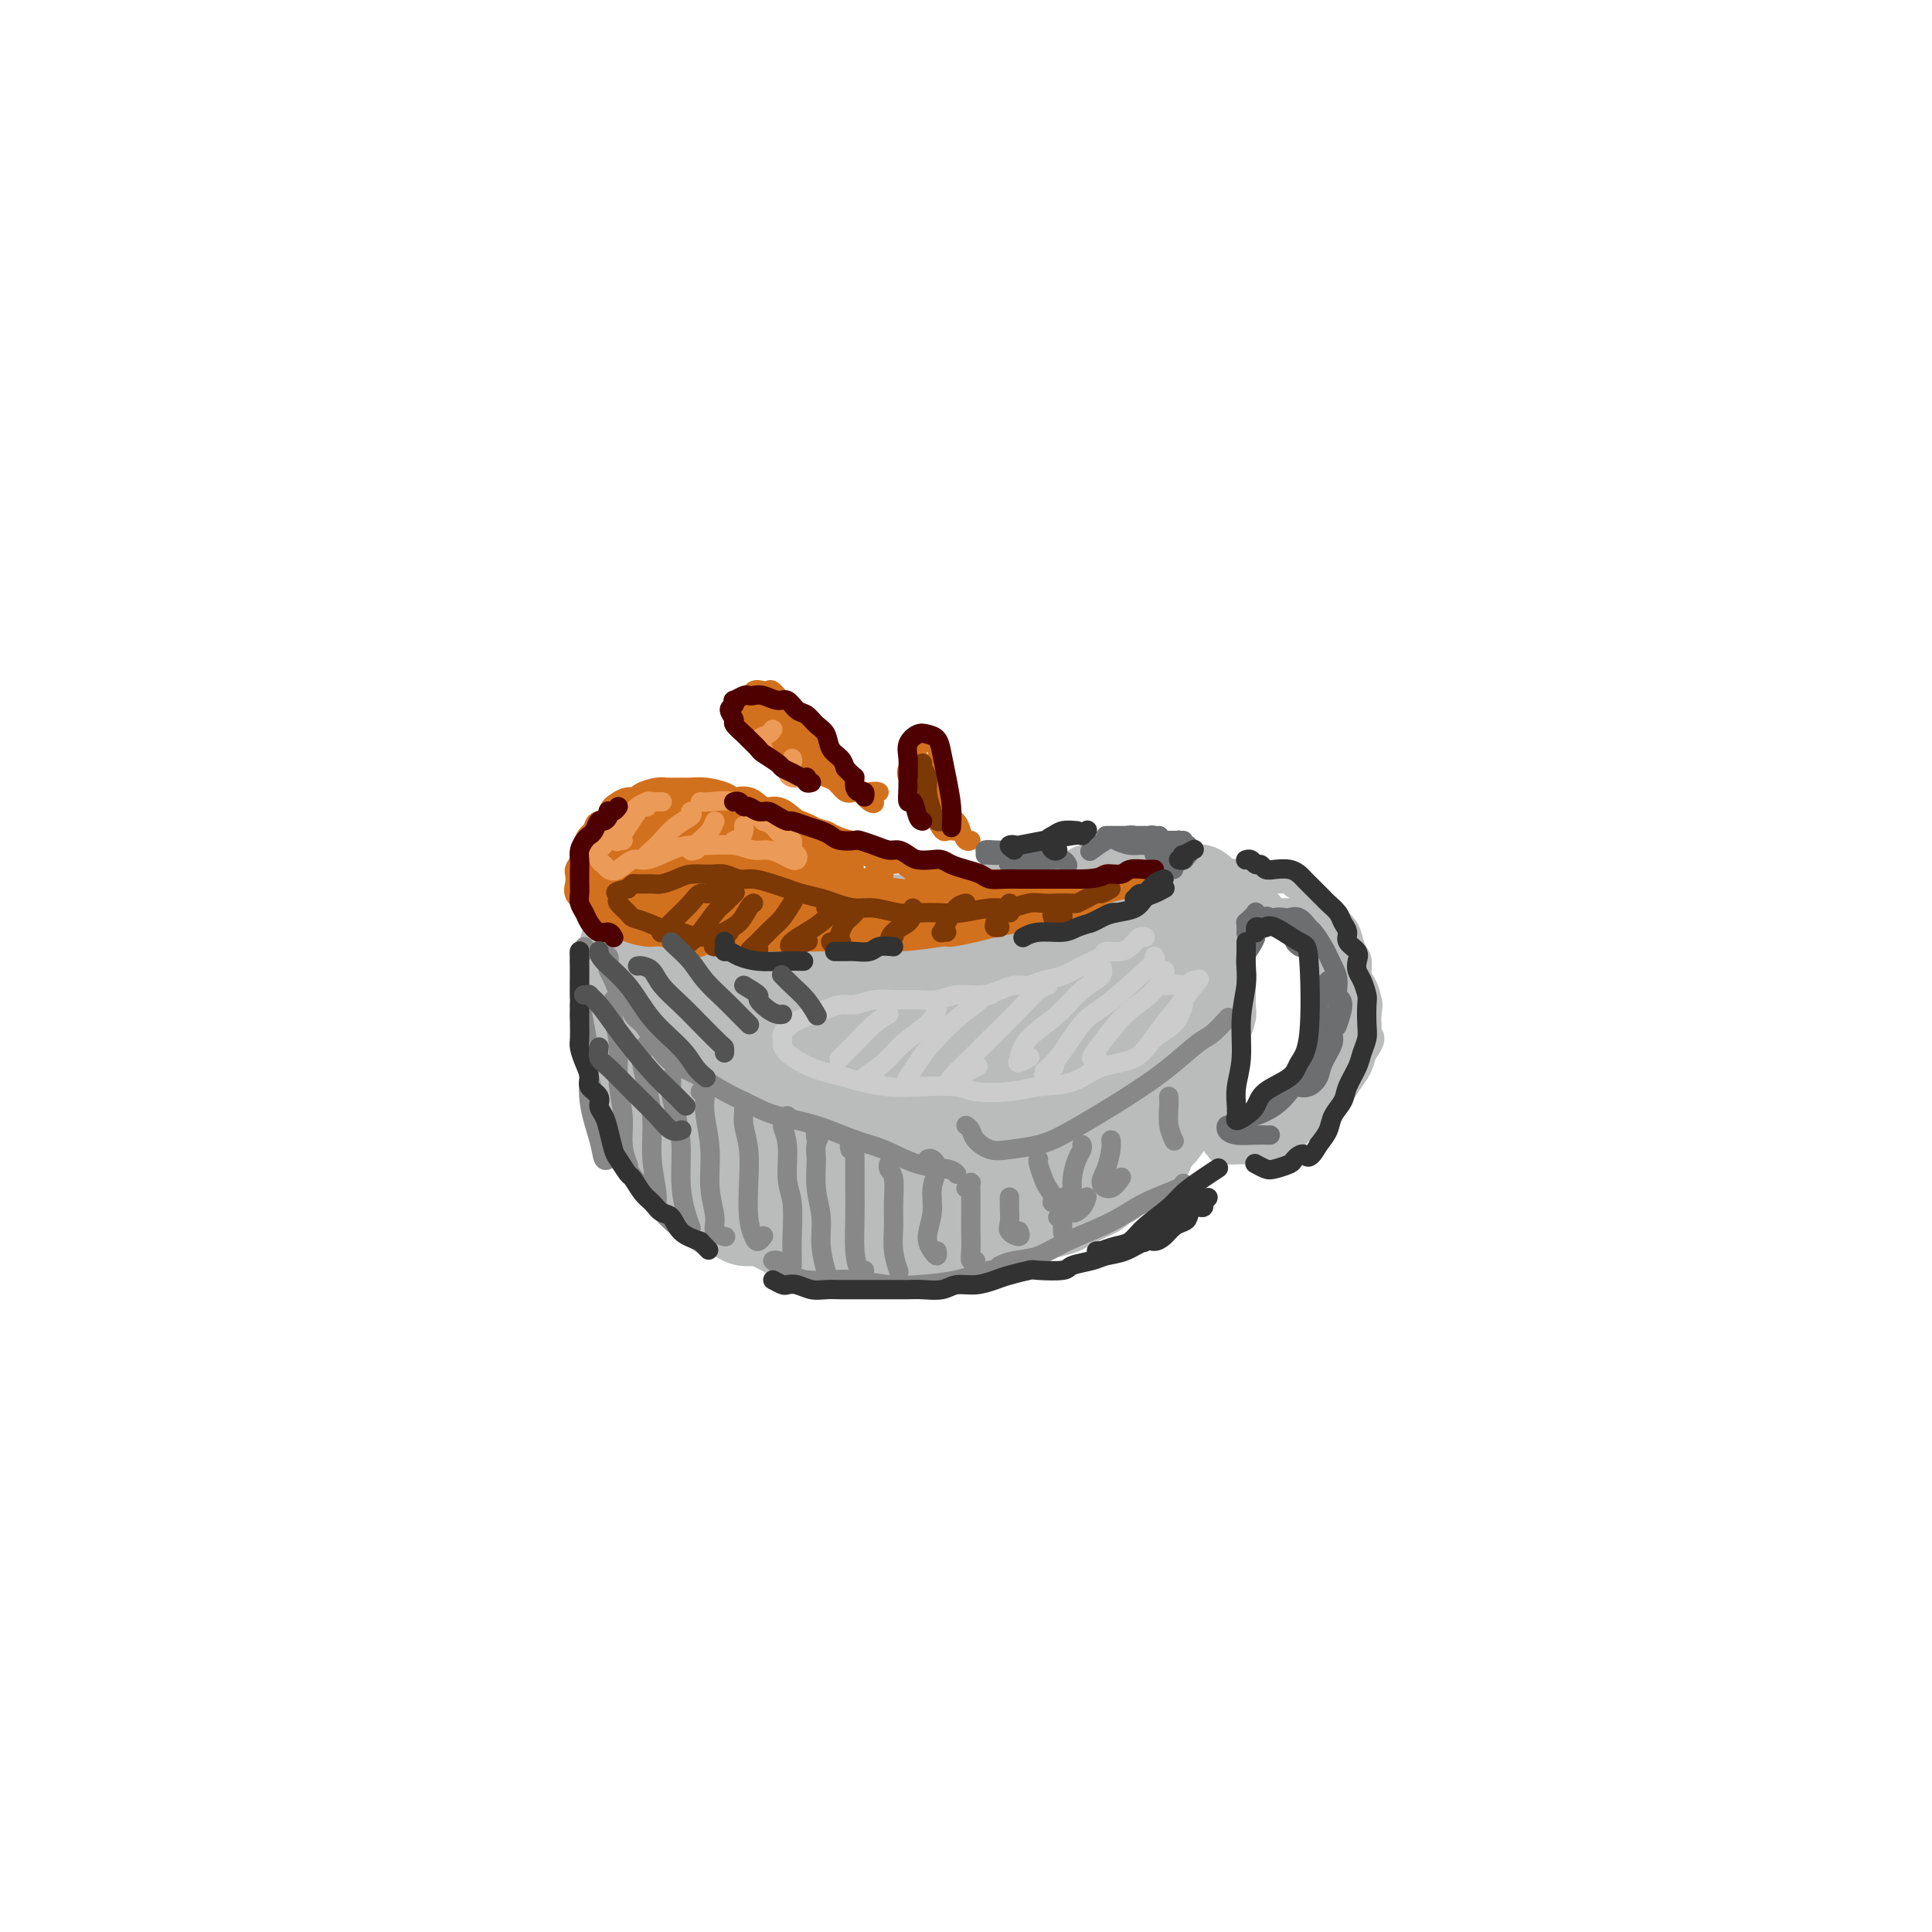 <svg viewBox='0 0 400 400' version='1.1' xmlns='http://www.w3.org/2000/svg' xmlns:xlink='http://www.w3.org/1999/xlink'><g fill='none' stroke='rgb(186,187,187)' stroke-width='20' stroke-linecap='round' stroke-linejoin='round'><path d='M129,214c-0.001,0.303 -0.001,0.606 0,1c0.001,0.394 0.004,0.879 0,1c-0.004,0.121 -0.015,-0.123 0,0c0.015,0.123 0.057,0.614 0,1c-0.057,0.386 -0.211,0.666 0,1c0.211,0.334 0.788,0.723 1,1c0.212,0.277 0.061,0.441 0,1c-0.061,0.559 -0.031,1.511 0,2c0.031,0.489 0.064,0.515 0,1c-0.064,0.485 -0.224,1.428 0,2c0.224,0.572 0.834,0.773 1,1c0.166,0.227 -0.110,0.479 0,1c0.110,0.521 0.607,1.309 1,2c0.393,0.691 0.683,1.283 1,2c0.317,0.717 0.663,1.557 1,2c0.337,0.443 0.667,0.488 1,1c0.333,0.512 0.670,1.490 1,2c0.330,0.510 0.652,0.553 1,1c0.348,0.447 0.721,1.297 1,2c0.279,0.703 0.466,1.259 1,2c0.534,0.741 1.417,1.667 2,2c0.583,0.333 0.866,0.073 2,1c1.134,0.927 3.118,3.041 4,4c0.882,0.959 0.662,0.764 1,1c0.338,0.236 1.234,0.903 2,1c0.766,0.097 1.401,-0.376 2,0c0.599,0.376 1.161,1.601 2,2c0.839,0.399 1.954,-0.029 3,0c1.046,0.029 2.023,0.514 3,1'/><path d='M160,253c3.292,1.714 2.023,0.998 2,1c-0.023,0.002 1.199,0.722 2,1c0.801,0.278 1.181,0.113 2,0c0.819,-0.113 2.079,-0.174 3,0c0.921,0.174 1.505,0.581 2,1c0.495,0.419 0.902,0.848 2,1c1.098,0.152 2.889,0.026 4,0c1.111,-0.026 1.543,0.046 2,0c0.457,-0.046 0.940,-0.212 2,0c1.060,0.212 2.697,0.803 4,1c1.303,0.197 2.273,0.001 3,0c0.727,-0.001 1.210,0.193 2,0c0.790,-0.193 1.888,-0.771 3,-1c1.112,-0.229 2.239,-0.108 3,0c0.761,0.108 1.155,0.201 2,0c0.845,-0.201 2.142,-0.698 3,-1c0.858,-0.302 1.277,-0.410 3,-1c1.723,-0.590 4.748,-1.664 6,-2c1.252,-0.336 0.730,0.065 1,0c0.270,-0.065 1.332,-0.595 2,-1c0.668,-0.405 0.941,-0.686 2,-1c1.059,-0.314 2.904,-0.661 4,-1c1.096,-0.339 1.445,-0.668 2,-1c0.555,-0.332 1.318,-0.665 2,-1c0.682,-0.335 1.284,-0.670 2,-1c0.716,-0.330 1.545,-0.655 2,-1c0.455,-0.345 0.534,-0.711 1,-1c0.466,-0.289 1.318,-0.501 2,-1c0.682,-0.499 1.195,-1.285 2,-2c0.805,-0.715 1.903,-1.357 3,-2'/><path d='M235,240c2.892,-1.900 2.123,-1.650 2,-2c-0.123,-0.350 0.401,-1.301 1,-2c0.599,-0.699 1.274,-1.146 2,-2c0.726,-0.854 1.504,-2.114 2,-3c0.496,-0.886 0.710,-1.396 1,-2c0.290,-0.604 0.655,-1.302 1,-2c0.345,-0.698 0.671,-1.397 1,-2c0.329,-0.603 0.662,-1.110 1,-2c0.338,-0.890 0.683,-2.165 1,-3c0.317,-0.835 0.607,-1.232 1,-2c0.393,-0.768 0.890,-1.909 1,-3c0.110,-1.091 -0.167,-2.132 0,-3c0.167,-0.868 0.777,-1.564 1,-2c0.223,-0.436 0.060,-0.614 0,-1c-0.060,-0.386 -0.016,-0.981 0,-2c0.016,-1.019 0.004,-2.461 0,-3c-0.004,-0.539 -0.001,-0.175 0,-1c0.001,-0.825 0.000,-2.841 0,-4c-0.000,-1.159 -0.000,-1.462 0,-2c0.000,-0.538 0.000,-1.310 0,-2c-0.000,-0.690 0.000,-1.298 0,-2c-0.000,-0.702 -0.000,-1.498 0,-2c0.000,-0.502 0.001,-0.709 0,-1c-0.001,-0.291 -0.003,-0.666 0,-1c0.003,-0.334 0.012,-0.625 0,-1c-0.012,-0.375 -0.044,-0.832 0,-1c0.044,-0.168 0.166,-0.045 0,0c-0.166,0.045 -0.619,0.013 -1,0c-0.381,-0.013 -0.691,-0.006 -1,0'/><path d='M248,187c-0.156,-4.356 -0.044,-1.244 0,0c0.044,1.244 0.022,0.622 0,0'/><path d='M132,218c0.121,-0.749 0.243,-1.499 0,-2c-0.243,-0.501 -0.849,-0.754 -1,-1c-0.151,-0.246 0.153,-0.486 0,-1c-0.153,-0.514 -0.763,-1.304 -1,-2c-0.237,-0.696 -0.102,-1.300 0,-2c0.102,-0.700 0.170,-1.497 0,-2c-0.170,-0.503 -0.578,-0.712 -1,-1c-0.422,-0.288 -0.859,-0.656 -1,-1c-0.141,-0.344 0.014,-0.666 0,-1c-0.014,-0.334 -0.196,-0.681 0,-1c0.196,-0.319 0.772,-0.611 1,-1c0.228,-0.389 0.110,-0.875 0,-1c-0.110,-0.125 -0.212,0.110 0,0c0.212,-0.110 0.739,-0.565 1,-1c0.261,-0.435 0.255,-0.849 0,-1c-0.255,-0.151 -0.761,-0.040 -1,0c-0.239,0.040 -0.212,0.010 0,0c0.212,-0.010 0.610,0.001 1,0c0.390,-0.001 0.774,-0.013 1,0c0.226,0.013 0.294,0.052 1,0c0.706,-0.052 2.050,-0.196 3,0c0.950,0.196 1.506,0.732 2,1c0.494,0.268 0.926,0.268 2,0c1.074,-0.268 2.789,-0.803 4,-1c1.211,-0.197 1.917,-0.056 3,0c1.083,0.056 2.541,0.028 4,0'/><path d='M150,200c3.983,0.065 3.942,0.229 5,0c1.058,-0.229 3.216,-0.850 5,-1c1.784,-0.150 3.194,0.172 5,0c1.806,-0.172 4.007,-0.837 6,-1c1.993,-0.163 3.778,0.178 6,0c2.222,-0.178 4.880,-0.874 7,-1c2.120,-0.126 3.702,0.317 6,0c2.298,-0.317 5.311,-1.393 8,-2c2.689,-0.607 5.053,-0.744 7,-1c1.947,-0.256 3.477,-0.632 5,-1c1.523,-0.368 3.041,-0.729 5,-1c1.959,-0.271 4.361,-0.451 6,-1c1.639,-0.549 2.515,-1.468 5,-2c2.485,-0.532 6.580,-0.678 8,-1c1.420,-0.322 0.167,-0.819 0,-1c-0.167,-0.181 0.754,-0.046 1,0c0.246,0.046 -0.181,0.001 0,0c0.181,-0.001 0.970,0.040 1,0c0.030,-0.040 -0.699,-0.163 -1,0c-0.301,0.163 -0.175,0.610 -1,1c-0.825,0.390 -2.603,0.723 -4,1c-1.397,0.277 -2.415,0.498 -4,1c-1.585,0.502 -3.739,1.286 -6,2c-2.261,0.714 -4.631,1.357 -7,2'/><path d='M213,194c-4.206,1.284 -4.220,1.493 -6,2c-1.780,0.507 -5.325,1.310 -8,2c-2.675,0.690 -4.480,1.266 -7,2c-2.520,0.734 -5.754,1.626 -7,2c-1.246,0.374 -0.504,0.230 -5,1c-4.496,0.770 -14.230,2.455 -19,3c-4.770,0.545 -4.576,-0.049 -5,0c-0.424,0.049 -1.464,0.742 -3,1c-1.536,0.258 -3.566,0.083 -5,0c-1.434,-0.083 -2.272,-0.074 -3,0c-0.728,0.074 -1.347,0.212 -2,0c-0.653,-0.212 -1.340,-0.774 -2,-1c-0.660,-0.226 -1.294,-0.117 -2,0c-0.706,0.117 -1.483,0.241 -2,0c-0.517,-0.241 -0.773,-0.848 -1,-1c-0.227,-0.152 -0.425,0.153 -1,0c-0.575,-0.153 -1.527,-0.762 -2,-1c-0.473,-0.238 -0.466,-0.105 -1,0c-0.534,0.105 -1.607,0.183 -2,0c-0.393,-0.183 -0.105,-0.625 0,-1c0.105,-0.375 0.028,-0.683 0,-1c-0.028,-0.317 -0.007,-0.644 0,-1c0.007,-0.356 0.001,-0.740 0,-1c-0.001,-0.260 0.002,-0.396 0,-1c-0.002,-0.604 -0.011,-1.677 0,-2c0.011,-0.323 0.041,0.105 0,0c-0.041,-0.105 -0.155,-0.744 0,-1c0.155,-0.256 0.577,-0.128 1,0'/><path d='M131,196c0.391,-1.239 0.867,-0.336 1,0c0.133,0.336 -0.078,0.104 0,0c0.078,-0.104 0.446,-0.081 1,0c0.554,0.081 1.296,0.219 2,0c0.704,-0.219 1.371,-0.795 2,-1c0.629,-0.205 1.219,-0.040 2,0c0.781,0.040 1.751,-0.046 3,0c1.249,0.046 2.777,0.223 4,0c1.223,-0.223 2.142,-0.844 3,-1c0.858,-0.156 1.655,0.155 3,0c1.345,-0.155 3.239,-0.776 5,-1c1.761,-0.224 3.389,-0.050 5,0c1.611,0.050 3.205,-0.023 5,0c1.795,0.023 3.791,0.142 6,0c2.209,-0.142 4.630,-0.545 7,-1c2.370,-0.455 4.687,-0.962 7,-1c2.313,-0.038 4.620,0.392 7,0c2.380,-0.392 4.833,-1.607 7,-2c2.167,-0.393 4.050,0.034 6,0c1.950,-0.034 3.968,-0.530 6,-1c2.032,-0.470 4.079,-0.914 6,-1c1.921,-0.086 3.716,0.187 5,0c1.284,-0.187 2.058,-0.835 3,-1c0.942,-0.165 2.053,0.152 3,0c0.947,-0.152 1.729,-0.773 2,-1c0.271,-0.227 0.030,-0.061 0,0c-0.030,0.061 0.149,0.016 0,0c-0.149,-0.016 -0.628,-0.004 -1,0c-0.372,0.004 -0.639,0.001 -1,0c-0.361,-0.001 -0.818,-0.000 -1,0c-0.182,0.000 -0.091,0.000 0,0'/><path d='M147,213c-0.452,0.166 -0.903,0.332 -2,1c-1.097,0.668 -2.838,1.839 -4,3c-1.162,1.161 -1.743,2.313 -2,3c-0.257,0.687 -0.188,0.908 0,1c0.188,0.092 0.495,0.055 1,0c0.505,-0.055 1.207,-0.127 3,-1c1.793,-0.873 4.677,-2.547 7,-4c2.323,-1.453 4.087,-2.687 6,-4c1.913,-1.313 3.977,-2.707 6,-4c2.023,-1.293 4.007,-2.487 5,-3c0.993,-0.513 0.997,-0.346 1,0c0.003,0.346 0.007,0.872 -1,2c-1.007,1.128 -3.025,2.857 -5,5c-1.975,2.143 -3.907,4.699 -6,7c-2.093,2.301 -4.346,4.348 -6,6c-1.654,1.652 -2.710,2.910 -3,4c-0.290,1.090 0.186,2.012 1,2c0.814,-0.012 1.965,-0.958 4,-2c2.035,-1.042 4.955,-2.182 8,-4c3.045,-1.818 6.217,-4.315 9,-7c2.783,-2.685 5.178,-5.558 8,-8c2.822,-2.442 6.072,-4.454 8,-6c1.928,-1.546 2.535,-2.626 3,-3c0.465,-0.374 0.790,-0.042 0,1c-0.790,1.042 -2.694,2.795 -5,5c-2.306,2.205 -5.015,4.863 -8,8c-2.985,3.137 -6.247,6.752 -8,9c-1.753,2.248 -1.996,3.128 -3,5c-1.004,1.872 -2.770,4.735 -3,6c-0.230,1.265 1.077,0.933 3,0c1.923,-0.933 4.461,-2.466 7,-4'/><path d='M171,231c3.173,-2.021 6.106,-5.073 10,-8c3.894,-2.927 8.750,-5.730 13,-9c4.250,-3.270 7.894,-7.009 11,-10c3.106,-2.991 5.673,-5.236 8,-7c2.327,-1.764 4.415,-3.047 5,-3c0.585,0.047 -0.334,1.425 -2,3c-1.666,1.575 -4.081,3.349 -7,6c-2.919,2.651 -6.344,6.181 -10,10c-3.656,3.819 -7.544,7.928 -11,12c-3.456,4.072 -6.478,8.109 -9,11c-2.522,2.891 -4.542,4.638 -5,6c-0.458,1.362 0.645,2.338 2,2c1.355,-0.338 2.960,-1.991 6,-4c3.040,-2.009 7.515,-4.373 11,-7c3.485,-2.627 5.981,-5.516 10,-9c4.019,-3.484 9.561,-7.561 14,-11c4.439,-3.439 7.774,-6.239 11,-9c3.226,-2.761 6.343,-5.483 8,-7c1.657,-1.517 1.855,-1.831 1,-1c-0.855,0.831 -2.762,2.806 -6,6c-3.238,3.194 -7.806,7.608 -11,11c-3.194,3.392 -5.014,5.764 -8,9c-2.986,3.236 -7.136,7.338 -10,11c-2.864,3.662 -4.440,6.883 -5,9c-0.560,2.117 -0.103,3.128 1,3c1.103,-0.128 2.851,-1.396 5,-3c2.149,-1.604 4.697,-3.543 8,-6c3.303,-2.457 7.359,-5.432 11,-9c3.641,-3.568 6.865,-7.730 10,-11c3.135,-3.270 6.181,-5.649 8,-7c1.819,-1.351 2.409,-1.676 3,-2'/><path d='M243,207c6.663,-5.644 0.819,-0.754 -2,2c-2.819,2.754 -2.615,3.373 -4,5c-1.385,1.627 -4.361,4.262 -7,7c-2.639,2.738 -4.941,5.577 -7,8c-2.059,2.423 -3.874,4.429 -5,6c-1.126,1.571 -1.564,2.707 -1,3c0.564,0.293 2.131,-0.256 3,-1c0.869,-0.744 1.042,-1.684 3,-4c1.958,-2.316 5.701,-6.007 8,-8c2.299,-1.993 3.152,-2.287 4,-3c0.848,-0.713 1.690,-1.846 2,-2c0.310,-0.154 0.089,0.670 0,1c-0.089,0.330 -0.044,0.165 0,0'/></g>
<g fill='none' stroke='rgb(186,187,187)' stroke-width='6' stroke-linecap='round' stroke-linejoin='round'><path d='M255,193c-0.114,-0.294 -0.227,-0.589 0,-1c0.227,-0.411 0.796,-0.940 1,-1c0.204,-0.060 0.044,0.349 0,0c-0.044,-0.349 0.030,-1.456 0,-2c-0.030,-0.544 -0.163,-0.527 0,-1c0.163,-0.473 0.621,-1.437 1,-2c0.379,-0.563 0.678,-0.725 1,-1c0.322,-0.275 0.668,-0.662 1,-1c0.332,-0.338 0.651,-0.626 1,-1c0.349,-0.374 0.727,-0.833 1,-1c0.273,-0.167 0.439,-0.042 1,0c0.561,0.042 1.516,0.000 2,0c0.484,-0.000 0.496,0.041 1,0c0.504,-0.041 1.500,-0.163 2,0c0.500,0.163 0.505,0.611 1,1c0.495,0.389 1.479,0.719 2,1c0.521,0.281 0.577,0.512 1,1c0.423,0.488 1.213,1.232 2,2c0.787,0.768 1.573,1.561 2,2c0.427,0.439 0.497,0.525 1,1c0.503,0.475 1.441,1.338 2,2c0.559,0.662 0.741,1.121 1,2c0.259,0.879 0.595,2.178 1,3c0.405,0.822 0.879,1.169 1,2c0.121,0.831 -0.111,2.148 0,3c0.111,0.852 0.566,1.239 1,2c0.434,0.761 0.848,1.897 1,3c0.152,1.103 0.044,2.172 0,3c-0.044,0.828 -0.022,1.414 0,2'/><path d='M283,212c0.292,4.086 -1.478,4.303 -2,5c-0.522,0.697 0.204,1.876 0,3c-0.204,1.124 -1.338,2.193 -2,3c-0.662,0.807 -0.853,1.353 -1,2c-0.147,0.647 -0.250,1.395 -1,2c-0.750,0.605 -2.147,1.066 -3,2c-0.853,0.934 -1.163,2.342 -2,3c-0.837,0.658 -2.202,0.568 -3,1c-0.798,0.432 -1.028,1.388 -2,2c-0.972,0.612 -2.684,0.882 -4,1c-1.316,0.118 -2.236,0.084 -3,0c-0.764,-0.084 -1.373,-0.218 -2,0c-0.627,0.218 -1.273,0.790 -2,1c-0.727,0.210 -1.534,0.060 -2,0c-0.466,-0.060 -0.591,-0.030 -1,0c-0.409,0.030 -1.101,0.060 -1,0c0.101,-0.060 0.995,-0.211 1,0c0.005,0.211 -0.880,0.785 0,1c0.880,0.215 3.523,0.070 5,0c1.477,-0.070 1.788,-0.067 2,0c0.212,0.067 0.326,0.198 1,0c0.674,-0.198 1.910,-0.725 3,-1c1.090,-0.275 2.035,-0.299 3,-1c0.965,-0.701 1.949,-2.077 3,-3c1.051,-0.923 2.169,-1.391 3,-2c0.831,-0.609 1.375,-1.359 2,-2c0.625,-0.641 1.333,-1.172 2,-2c0.667,-0.828 1.295,-1.954 2,-3c0.705,-1.046 1.487,-2.013 2,-3c0.513,-0.987 0.756,-1.993 1,-3'/><path d='M282,218c2.555,-3.488 1.443,-3.206 1,-4c-0.443,-0.794 -0.216,-2.662 0,-4c0.216,-1.338 0.421,-2.144 0,-3c-0.421,-0.856 -1.466,-1.762 -2,-3c-0.534,-1.238 -0.556,-2.807 -1,-4c-0.444,-1.193 -1.312,-2.008 -2,-3c-0.688,-0.992 -1.198,-2.161 -2,-3c-0.802,-0.839 -1.895,-1.349 -3,-2c-1.105,-0.651 -2.221,-1.442 -3,-2c-0.779,-0.558 -1.221,-0.884 -2,-1c-0.779,-0.116 -1.896,-0.023 -3,0c-1.104,0.023 -2.195,-0.023 -3,0c-0.805,0.023 -1.323,0.116 -2,0c-0.677,-0.116 -1.512,-0.441 -2,0c-0.488,0.441 -0.630,1.650 -1,2c-0.370,0.350 -0.970,-0.158 -1,0c-0.030,0.158 0.509,0.981 1,1c0.491,0.019 0.935,-0.765 1,-1c0.065,-0.235 -0.250,0.079 0,0c0.250,-0.079 1.066,-0.550 3,-1c1.934,-0.450 4.986,-0.880 6,-1c1.014,-0.120 -0.010,0.069 0,0c0.010,-0.069 1.054,-0.395 2,0c0.946,0.395 1.795,1.513 2,2c0.205,0.487 -0.232,0.344 0,1c0.232,0.656 1.134,2.109 2,3c0.866,0.891 1.696,1.218 2,2c0.304,0.782 0.082,2.018 0,3c-0.082,0.982 -0.023,1.709 0,3c0.023,1.291 0.012,3.145 0,5'/><path d='M275,208c0.051,2.399 0.178,2.897 0,4c-0.178,1.103 -0.659,2.811 -1,4c-0.341,1.189 -0.540,1.861 -1,3c-0.460,1.139 -1.180,2.747 -2,4c-0.820,1.253 -1.741,2.153 -2,3c-0.259,0.847 0.145,1.643 -3,3c-3.145,1.357 -9.840,3.276 -13,4c-3.160,0.724 -2.784,0.254 -3,0c-0.216,-0.254 -1.023,-0.292 -1,0c0.023,0.292 0.876,0.915 1,1c0.124,0.085 -0.480,-0.367 0,0c0.480,0.367 2.046,1.553 3,2c0.954,0.447 1.298,0.153 2,0c0.702,-0.153 1.763,-0.167 3,0c1.237,0.167 2.650,0.514 4,0c1.350,-0.514 2.638,-1.888 4,-3c1.362,-1.112 2.800,-1.963 4,-3c1.200,-1.037 2.164,-2.260 3,-3c0.836,-0.740 1.545,-0.995 2,-2c0.455,-1.005 0.658,-2.758 1,-4c0.342,-1.242 0.824,-1.971 1,-3c0.176,-1.029 0.047,-2.358 0,-3c-0.047,-0.642 -0.013,-0.596 0,-1c0.013,-0.404 0.004,-1.258 0,-2c-0.004,-0.742 -0.002,-1.371 0,-2'/><path d='M277,210c0.310,-2.723 0.084,-2.029 0,-2c-0.084,0.029 -0.025,-0.607 0,-1c0.025,-0.393 0.018,-0.542 0,-1c-0.018,-0.458 -0.046,-1.225 0,-2c0.046,-0.775 0.168,-1.560 0,-2c-0.168,-0.440 -0.625,-0.537 -1,-1c-0.375,-0.463 -0.667,-1.294 -1,-2c-0.333,-0.706 -0.705,-1.288 -1,-2c-0.295,-0.712 -0.511,-1.553 -1,-2c-0.489,-0.447 -1.252,-0.501 -2,-1c-0.748,-0.499 -1.482,-1.443 -2,-2c-0.518,-0.557 -0.820,-0.727 -1,-1c-0.180,-0.273 -0.237,-0.647 -1,-1c-0.763,-0.353 -2.232,-0.683 -3,-1c-0.768,-0.317 -0.837,-0.621 -1,-1c-0.163,-0.379 -0.421,-0.833 -1,-1c-0.579,-0.167 -1.479,-0.046 -2,0c-0.521,0.046 -0.662,0.016 -1,0c-0.338,-0.016 -0.874,-0.019 -1,0c-0.126,0.019 0.158,0.058 0,0c-0.158,-0.058 -0.759,-0.215 -1,-1c-0.241,-0.785 -0.123,-2.197 0,-3c0.123,-0.803 0.252,-0.996 0,-1c-0.252,-0.004 -0.883,0.180 -1,0c-0.117,-0.180 0.281,-0.725 0,-1c-0.281,-0.275 -1.240,-0.280 -2,0c-0.760,0.280 -1.320,0.845 -2,1c-0.680,0.155 -1.480,-0.098 -2,0c-0.520,0.098 -0.760,0.549 -1,1'/><path d='M249,183c-1.661,0.322 -3.313,0.126 -4,0c-0.687,-0.126 -0.408,-0.181 -1,0c-0.592,0.181 -2.055,0.598 -3,1c-0.945,0.402 -1.373,0.788 -2,1c-0.627,0.212 -1.453,0.249 -2,0c-0.547,-0.249 -0.814,-0.786 -1,-1c-0.186,-0.214 -0.292,-0.106 -1,0c-0.708,0.106 -2.018,0.211 -3,0c-0.982,-0.211 -1.634,-0.737 -3,-1c-1.366,-0.263 -3.445,-0.263 -5,0c-1.555,0.263 -2.587,0.789 -3,1c-0.413,0.211 -0.206,0.105 0,0'/><path d='M140,192c-0.477,-0.483 -0.954,-0.966 -1,-1c-0.046,-0.034 0.338,0.380 0,0c-0.338,-0.380 -1.398,-1.556 -2,-2c-0.602,-0.444 -0.746,-0.158 -1,0c-0.254,0.158 -0.617,0.187 -1,0c-0.383,-0.187 -0.786,-0.590 -1,-1c-0.214,-0.410 -0.238,-0.827 0,-1c0.238,-0.173 0.738,-0.103 1,0c0.262,0.103 0.286,0.238 1,0c0.714,-0.238 2.117,-0.848 3,-1c0.883,-0.152 1.246,0.156 2,0c0.754,-0.156 1.898,-0.774 3,-1c1.102,-0.226 2.160,-0.061 5,0c2.840,0.061 7.462,0.016 10,0c2.538,-0.016 2.992,-0.004 4,0c1.008,0.004 2.569,0.001 4,0c1.431,-0.001 2.730,0.001 4,0c1.270,-0.001 2.510,-0.004 4,0c1.490,0.004 3.230,0.016 5,0c1.770,-0.016 3.571,-0.059 5,0c1.429,0.059 2.488,0.220 4,0c1.512,-0.220 3.477,-0.822 5,-1c1.523,-0.178 2.602,0.067 4,0c1.398,-0.067 3.114,-0.448 5,-1c1.886,-0.552 3.943,-1.276 6,-2'/><path d='M209,181c11.958,-1.023 4.352,-0.081 2,0c-2.352,0.081 0.548,-0.700 2,-1c1.452,-0.300 1.456,-0.119 2,0c0.544,0.119 1.629,0.175 3,0c1.371,-0.175 3.027,-0.582 4,-1c0.973,-0.418 1.261,-0.848 2,-1c0.739,-0.152 1.927,-0.027 3,0c1.073,0.027 2.032,-0.045 3,0c0.968,0.045 1.947,0.209 3,0c1.053,-0.209 2.180,-0.789 3,-1c0.820,-0.211 1.334,-0.053 2,0c0.666,0.053 1.484,0.000 2,0c0.516,-0.000 0.731,0.052 1,0c0.269,-0.052 0.593,-0.210 1,0c0.407,0.210 0.898,0.788 1,1c0.102,0.212 -0.183,0.060 0,0c0.183,-0.060 0.836,-0.026 1,0c0.164,0.026 -0.160,0.046 0,0c0.160,-0.046 0.802,-0.156 1,0c0.198,0.156 -0.050,0.578 0,1c0.050,0.422 0.398,0.844 0,1c-0.398,0.156 -1.542,0.044 -2,0c-0.458,-0.044 -0.229,-0.022 0,0'/></g>
<g fill='none' stroke='rgb(210,113,29)' stroke-width='6' stroke-linecap='round' stroke-linejoin='round'><path d='M237,181c-0.327,0.031 -0.655,0.061 -1,0c-0.345,-0.061 -0.708,-0.214 -1,0c-0.292,0.214 -0.514,0.793 -1,1c-0.486,0.207 -1.236,0.041 -2,0c-0.764,-0.041 -1.541,0.042 -2,0c-0.459,-0.042 -0.599,-0.208 -1,0c-0.401,0.208 -1.062,0.792 -2,1c-0.938,0.208 -2.152,0.041 -3,0c-0.848,-0.041 -1.329,0.042 -2,0c-0.671,-0.042 -1.530,-0.211 -2,0c-0.470,0.211 -0.549,0.803 -1,1c-0.451,0.197 -1.275,0.000 -2,0c-0.725,-0.000 -1.353,0.196 -2,0c-0.647,-0.196 -1.314,-0.785 -2,-1c-0.686,-0.215 -1.390,-0.057 -2,0c-0.610,0.057 -1.126,0.011 -2,0c-0.874,-0.011 -2.106,0.012 -3,0c-0.894,-0.012 -1.451,-0.058 -2,0c-0.549,0.058 -1.092,0.222 -2,0c-0.908,-0.222 -2.182,-0.828 -3,-1c-0.818,-0.172 -1.181,0.090 -2,0c-0.819,-0.090 -2.095,-0.531 -3,-1c-0.905,-0.469 -1.440,-0.966 -2,-1c-0.560,-0.034 -1.146,0.394 -2,0c-0.854,-0.394 -1.975,-1.611 -3,-2c-1.025,-0.389 -1.955,0.051 -3,0c-1.045,-0.051 -2.205,-0.591 -3,-1c-0.795,-0.409 -1.223,-0.687 -2,-1c-0.777,-0.313 -1.901,-0.661 -3,-1c-1.099,-0.339 -2.171,-0.668 -3,-1c-0.829,-0.332 -1.414,-0.666 -2,-1'/><path d='M171,173c-5.376,-1.720 -3.316,-1.019 -3,-1c0.316,0.019 -1.111,-0.644 -2,-1c-0.889,-0.356 -1.239,-0.406 -2,-1c-0.761,-0.594 -1.931,-1.731 -3,-2c-1.069,-0.269 -2.036,0.331 -3,0c-0.964,-0.331 -1.925,-1.591 -3,-2c-1.075,-0.409 -2.265,0.034 -3,0c-0.735,-0.034 -1.016,-0.545 -2,-1c-0.984,-0.455 -2.671,-0.855 -4,-1c-1.329,-0.145 -2.300,-0.036 -3,0c-0.700,0.036 -1.128,-0.000 -2,0c-0.872,0.000 -2.187,0.038 -3,0c-0.813,-0.038 -1.125,-0.150 -2,0c-0.875,0.150 -2.315,0.564 -3,1c-0.685,0.436 -0.616,0.894 -1,1c-0.384,0.106 -1.221,-0.140 -2,0c-0.779,0.140 -1.499,0.667 -2,1c-0.501,0.333 -0.782,0.471 -1,1c-0.218,0.529 -0.373,1.447 -1,2c-0.627,0.553 -1.727,0.740 -2,1c-0.273,0.260 0.281,0.594 0,1c-0.281,0.406 -1.395,0.885 -2,2c-0.605,1.115 -0.700,2.866 -1,4c-0.300,1.134 -0.805,1.652 -1,2c-0.195,0.348 -0.080,0.527 0,1c0.080,0.473 0.124,1.240 0,2c-0.124,0.760 -0.418,1.512 0,2c0.418,0.488 1.548,0.711 2,1c0.452,0.289 0.226,0.645 0,1'/><path d='M122,187c0.401,2.190 1.404,1.164 2,1c0.596,-0.164 0.785,0.535 1,1c0.215,0.465 0.454,0.698 1,1c0.546,0.302 1.398,0.673 2,1c0.602,0.327 0.955,0.609 2,1c1.045,0.391 2.781,0.889 4,1c1.219,0.111 1.922,-0.166 3,0c1.078,0.166 2.531,0.777 4,1c1.469,0.223 2.954,0.060 4,0c1.046,-0.060 1.653,-0.016 3,0c1.347,0.016 3.434,0.004 5,0c1.566,-0.004 2.611,-0.001 4,0c1.389,0.001 3.123,0.001 5,0c1.877,-0.001 3.898,-0.004 5,0c1.102,0.004 1.286,0.016 2,0c0.714,-0.016 1.959,-0.060 5,0c3.041,0.060 7.880,0.223 12,0c4.120,-0.223 7.523,-0.833 9,-1c1.477,-0.167 1.030,0.110 2,0c0.970,-0.110 3.358,-0.607 5,-1c1.642,-0.393 2.537,-0.683 4,-1c1.463,-0.317 3.494,-0.662 5,-1c1.506,-0.338 2.487,-0.668 4,-1c1.513,-0.332 3.557,-0.667 5,-1c1.443,-0.333 2.284,-0.664 3,-1c0.716,-0.336 1.305,-0.678 2,-1c0.695,-0.322 1.495,-0.625 2,-1c0.505,-0.375 0.716,-0.821 1,-1c0.284,-0.179 0.642,-0.089 1,0'/><path d='M229,184c6.548,-1.548 1.417,-0.417 -1,0c-2.417,0.417 -2.119,0.119 -2,0c0.119,-0.119 0.060,-0.060 0,0'/><path d='M133,169c-0.694,0.246 -1.388,0.491 -2,1c-0.612,0.509 -1.143,1.281 -2,2c-0.857,0.719 -2.040,1.383 -3,2c-0.960,0.617 -1.697,1.186 -2,2c-0.303,0.814 -0.171,1.874 0,2c0.171,0.126 0.380,-0.680 1,-1c0.620,-0.320 1.649,-0.152 3,-1c1.351,-0.848 3.022,-2.710 5,-4c1.978,-1.290 4.262,-2.008 6,-3c1.738,-0.992 2.930,-2.258 4,-3c1.070,-0.742 2.020,-0.962 2,-1c-0.020,-0.038 -1.009,0.104 -2,1c-0.991,0.896 -1.983,2.546 -4,4c-2.017,1.454 -5.057,2.713 -7,4c-1.943,1.287 -2.788,2.603 -4,4c-1.212,1.397 -2.791,2.874 -4,4c-1.209,1.126 -2.050,1.900 -2,2c0.050,0.100 0.989,-0.476 2,-1c1.011,-0.524 2.093,-0.996 4,-2c1.907,-1.004 4.639,-2.538 7,-4c2.361,-1.462 4.352,-2.851 6,-4c1.648,-1.149 2.953,-2.057 4,-3c1.047,-0.943 1.834,-1.919 2,-2c0.166,-0.081 -0.290,0.734 -1,1c-0.710,0.266 -1.673,-0.015 -3,1c-1.327,1.015 -3.016,3.328 -5,5c-1.984,1.672 -4.261,2.702 -6,4c-1.739,1.298 -2.940,2.863 -4,4c-1.060,1.137 -1.978,1.844 -2,2c-0.022,0.156 0.851,-0.241 2,-1c1.149,-0.759 2.575,-1.879 4,-3'/><path d='M132,181c2.223,-1.101 4.782,-1.852 7,-3c2.218,-1.148 4.097,-2.693 6,-4c1.903,-1.307 3.831,-2.377 5,-3c1.169,-0.623 1.581,-0.798 2,-1c0.419,-0.202 0.846,-0.432 0,0c-0.846,0.432 -2.963,1.527 -5,3c-2.037,1.473 -3.992,3.324 -6,5c-2.008,1.676 -4.069,3.176 -6,5c-1.931,1.824 -3.732,3.970 -5,5c-1.268,1.030 -2.004,0.943 -2,1c0.004,0.057 0.749,0.259 2,0c1.251,-0.259 3.007,-0.979 5,-2c1.993,-1.021 4.222,-2.343 6,-4c1.778,-1.657 3.104,-3.648 5,-5c1.896,-1.352 4.360,-2.064 6,-3c1.640,-0.936 2.456,-2.096 2,-2c-0.456,0.096 -2.183,1.449 -3,2c-0.817,0.551 -0.723,0.301 -2,1c-1.277,0.699 -3.924,2.346 -6,4c-2.076,1.654 -3.581,3.316 -5,5c-1.419,1.684 -2.753,3.390 -3,4c-0.247,0.610 0.592,0.123 1,0c0.408,-0.123 0.383,0.117 2,-1c1.617,-1.117 4.875,-3.592 7,-5c2.125,-1.408 3.118,-1.748 5,-3c1.882,-1.252 4.654,-3.415 7,-5c2.346,-1.585 4.267,-2.590 5,-3c0.733,-0.410 0.279,-0.223 0,0c-0.279,0.223 -0.383,0.483 -2,2c-1.617,1.517 -4.748,4.291 -7,6c-2.252,1.709 -3.626,2.355 -5,3'/><path d='M148,183c-3.748,3.519 -6.116,6.816 -7,8c-0.884,1.184 -0.282,0.253 0,0c0.282,-0.253 0.245,0.171 1,0c0.755,-0.171 2.303,-0.936 4,-2c1.697,-1.064 3.544,-2.426 6,-4c2.456,-1.574 5.520,-3.359 8,-5c2.480,-1.641 4.375,-3.137 6,-4c1.625,-0.863 2.979,-1.094 3,-1c0.021,0.094 -1.290,0.512 -2,1c-0.710,0.488 -0.817,1.047 -3,3c-2.183,1.953 -6.441,5.301 -9,7c-2.559,1.699 -3.417,1.750 -5,3c-1.583,1.250 -3.890,3.699 -5,5c-1.110,1.301 -1.023,1.453 0,1c1.023,-0.453 2.980,-1.510 4,-2c1.020,-0.490 1.102,-0.413 5,-3c3.898,-2.587 11.613,-7.840 15,-10c3.387,-2.160 2.445,-1.229 2,-1c-0.445,0.229 -0.394,-0.245 -2,1c-1.606,1.245 -4.868,4.209 -7,6c-2.132,1.791 -3.135,2.408 -4,3c-0.865,0.592 -1.593,1.160 -2,2c-0.407,0.840 -0.492,1.952 0,2c0.492,0.048 1.561,-0.968 3,-2c1.439,-1.032 3.247,-2.080 5,-3c1.753,-0.920 3.449,-1.710 5,-3c1.551,-1.290 2.956,-3.078 4,-4c1.044,-0.922 1.727,-0.978 2,-1c0.273,-0.022 0.137,-0.011 0,0'/><path d='M175,180c2.192,-1.209 -0.329,1.270 -2,3c-1.671,1.730 -2.493,2.711 -4,4c-1.507,1.289 -3.700,2.887 -5,4c-1.300,1.113 -1.707,1.739 -2,2c-0.293,0.261 -0.471,0.155 0,0c0.471,-0.155 1.590,-0.358 3,-1c1.410,-0.642 3.109,-1.722 5,-3c1.891,-1.278 3.972,-2.754 6,-4c2.028,-1.246 4.002,-2.261 5,-3c0.998,-0.739 1.020,-1.202 1,-1c-0.020,0.202 -0.080,1.067 -1,2c-0.920,0.933 -2.699,1.932 -4,3c-1.301,1.068 -2.125,2.204 -3,3c-0.875,0.796 -1.800,1.252 -2,2c-0.200,0.748 0.327,1.789 1,2c0.673,0.211 1.492,-0.407 2,-1c0.508,-0.593 0.705,-1.162 2,-2c1.295,-0.838 3.689,-1.945 6,-3c2.311,-1.055 4.540,-2.058 5,-2c0.460,0.058 -0.849,1.175 -2,2c-1.151,0.825 -2.143,1.356 -3,2c-0.857,0.644 -1.578,1.400 -2,2c-0.422,0.600 -0.545,1.044 0,1c0.545,-0.044 1.760,-0.575 3,-1c1.240,-0.425 2.506,-0.744 4,-1c1.494,-0.256 3.215,-0.450 5,-1c1.785,-0.550 3.634,-1.456 5,-2c1.366,-0.544 2.247,-0.727 3,-1c0.753,-0.273 1.376,-0.637 2,-1'/><path d='M203,185c3.613,-0.762 1.644,0.331 1,1c-0.644,0.669 0.037,0.912 0,1c-0.037,0.088 -0.791,0.019 -1,0c-0.209,-0.019 0.127,0.010 0,0c-0.127,-0.010 -0.716,-0.059 -1,0c-0.284,0.059 -0.264,0.227 -1,0c-0.736,-0.227 -2.227,-0.848 -3,-1c-0.773,-0.152 -0.826,0.167 -2,0c-1.174,-0.167 -3.469,-0.818 -5,-1c-1.531,-0.182 -2.298,0.105 -4,0c-1.702,-0.105 -4.338,-0.602 -7,-1c-2.662,-0.398 -5.351,-0.695 -7,-1c-1.649,-0.305 -2.257,-0.616 -4,-1c-1.743,-0.384 -4.622,-0.841 -7,-1c-2.378,-0.159 -4.257,-0.019 -6,-1c-1.743,-0.981 -3.350,-3.083 -4,-4c-0.650,-0.917 -0.344,-0.649 0,-1c0.344,-0.351 0.724,-1.321 1,-2c0.276,-0.679 0.447,-1.067 1,-1c0.553,0.067 1.486,0.588 2,1c0.514,0.412 0.608,0.715 1,1c0.392,0.285 1.082,0.552 2,1c0.918,0.448 2.065,1.076 3,2c0.935,0.924 1.658,2.142 3,3c1.342,0.858 3.302,1.355 5,2c1.698,0.645 3.135,1.438 6,2c2.865,0.562 7.160,0.893 10,1c2.840,0.107 4.226,-0.010 6,0c1.774,0.010 3.935,0.146 6,0c2.065,-0.146 4.032,-0.573 6,-1'/><path d='M204,184c5.225,-0.209 4.287,-0.732 5,-1c0.713,-0.268 3.077,-0.283 4,0c0.923,0.283 0.406,0.863 0,1c-0.406,0.137 -0.702,-0.171 -1,0c-0.298,0.171 -0.597,0.819 -1,1c-0.403,0.181 -0.908,-0.105 -2,0c-1.092,0.105 -2.771,0.602 -4,1c-1.229,0.398 -2.010,0.697 -3,1c-0.990,0.303 -2.191,0.610 -3,1c-0.809,0.390 -1.226,0.865 -1,1c0.226,0.135 1.096,-0.069 2,0c0.904,0.069 1.842,0.411 3,0c1.158,-0.411 2.536,-1.575 4,-2c1.464,-0.425 3.016,-0.111 4,0c0.984,0.111 1.402,0.019 2,0c0.598,-0.019 1.376,0.033 2,0c0.624,-0.033 1.095,-0.153 1,0c-0.095,0.153 -0.756,0.580 -1,1c-0.244,0.420 -0.070,0.834 0,1c0.070,0.166 0.035,0.083 0,0'/></g>
<g fill='none' stroke='rgb(210,113,29)' stroke-width='4' stroke-linecap='round' stroke-linejoin='round'><path d='M182,164c-0.416,-0.144 -0.832,-0.287 -1,0c-0.168,0.287 -0.090,1.005 0,1c0.090,-0.005 0.190,-0.731 0,-1c-0.190,-0.269 -0.670,-0.079 -1,0c-0.330,0.079 -0.511,0.046 -1,0c-0.489,-0.046 -1.286,-0.107 -2,0c-0.714,0.107 -1.345,0.380 -2,0c-0.655,-0.380 -1.334,-1.415 -2,-2c-0.666,-0.585 -1.319,-0.720 -2,-1c-0.681,-0.280 -1.390,-0.704 -2,-1c-0.610,-0.296 -1.122,-0.463 -2,-1c-0.878,-0.537 -2.123,-1.443 -3,-2c-0.877,-0.557 -1.387,-0.764 -2,-1c-0.613,-0.236 -1.331,-0.501 -2,-1c-0.669,-0.499 -1.289,-1.233 -2,-2c-0.711,-0.767 -1.512,-1.568 -2,-2c-0.488,-0.432 -0.663,-0.496 -1,-1c-0.337,-0.504 -0.834,-1.449 -1,-2c-0.166,-0.551 0.001,-0.708 0,-1c-0.001,-0.292 -0.169,-0.719 0,-1c0.169,-0.281 0.674,-0.417 1,-1c0.326,-0.583 0.471,-1.613 1,-2c0.529,-0.387 1.441,-0.129 2,0c0.559,0.129 0.765,0.131 1,0c0.235,-0.131 0.500,-0.393 1,0c0.500,0.393 1.236,1.442 2,2c0.764,0.558 1.556,0.624 2,1c0.444,0.376 0.542,1.062 1,2c0.458,0.938 1.277,2.128 2,3c0.723,0.872 1.348,1.427 2,2c0.652,0.573 1.329,1.164 2,2c0.671,0.836 1.335,1.918 2,3'/><path d='M173,158c2.056,2.577 1.698,2.520 2,3c0.302,0.480 1.266,1.495 2,2c0.734,0.505 1.239,0.498 2,1c0.761,0.502 1.777,1.512 2,2c0.223,0.488 -0.349,0.456 -1,0c-0.651,-0.456 -1.383,-1.334 -2,-2c-0.617,-0.666 -1.119,-1.119 -2,-2c-0.881,-0.881 -2.140,-2.188 -3,-3c-0.860,-0.812 -1.319,-1.127 -3,-2c-1.681,-0.873 -4.582,-2.303 -6,-3c-1.418,-0.697 -1.351,-0.660 -2,-1c-0.649,-0.340 -2.012,-1.058 -3,-2c-0.988,-0.942 -1.601,-2.110 -2,-3c-0.399,-0.890 -0.584,-1.504 -1,-2c-0.416,-0.496 -1.062,-0.874 -1,-1c0.062,-0.126 0.832,0.001 1,0c0.168,-0.001 -0.265,-0.129 0,0c0.265,0.129 1.230,0.514 2,1c0.770,0.486 1.347,1.072 2,2c0.653,0.928 1.384,2.198 2,3c0.616,0.802 1.117,1.135 2,2c0.883,0.865 2.147,2.263 3,3c0.853,0.737 1.294,0.812 2,1c0.706,0.188 1.675,0.490 2,1c0.325,0.510 0.005,1.230 0,1c-0.005,-0.230 0.306,-1.408 0,-2c-0.306,-0.592 -1.230,-0.598 -2,-1c-0.770,-0.402 -1.385,-1.201 -2,-2'/><path d='M167,154c-1.313,-1.128 -2.596,-1.949 -4,-3c-1.404,-1.051 -2.928,-2.331 -4,-3c-1.072,-0.669 -1.693,-0.726 -2,-1c-0.307,-0.274 -0.301,-0.765 0,-1c0.301,-0.235 0.897,-0.213 1,0c0.103,0.213 -0.287,0.618 0,1c0.287,0.382 1.252,0.742 2,1c0.748,0.258 1.278,0.416 2,1c0.722,0.584 1.635,1.596 2,2c0.365,0.404 0.183,0.202 0,0'/><path d='M199,172c-0.447,0.002 -0.894,0.004 -1,0c-0.106,-0.004 0.128,-0.014 0,0c-0.128,0.014 -0.619,0.051 -1,0c-0.381,-0.051 -0.654,-0.191 -1,0c-0.346,0.191 -0.766,0.713 -2,-2c-1.234,-2.713 -3.284,-8.663 -4,-11c-0.716,-2.337 -0.099,-1.062 0,-1c0.099,0.062 -0.319,-1.088 0,-1c0.319,0.088 1.376,1.413 2,2c0.624,0.587 0.815,0.437 1,1c0.185,0.563 0.364,1.841 1,3c0.636,1.159 1.728,2.199 2,3c0.272,0.801 -0.277,1.363 0,2c0.277,0.637 1.381,1.347 2,2c0.619,0.653 0.754,1.247 1,2c0.246,0.753 0.605,1.664 1,2c0.395,0.336 0.827,0.096 1,0c0.173,-0.096 0.086,-0.048 0,0'/><path d='M195,168c0.024,-0.088 0.049,-0.177 0,0c-0.049,0.177 -0.171,0.618 0,1c0.171,0.382 0.634,0.705 1,1c0.366,0.295 0.634,0.564 1,1c0.366,0.436 0.829,1.041 1,1c0.171,-0.041 0.049,-0.726 0,-1c-0.049,-0.274 -0.024,-0.137 0,0'/><path d='M193,169c-0.445,-0.018 -0.890,-0.036 -1,0c-0.110,0.036 0.116,0.127 0,0c-0.116,-0.127 -0.574,-0.470 -1,-1c-0.426,-0.530 -0.819,-1.245 -1,-2c-0.181,-0.755 -0.151,-1.548 0,-2c0.151,-0.452 0.422,-0.562 0,-1c-0.422,-0.438 -1.536,-1.202 -2,-2c-0.464,-0.798 -0.278,-1.629 0,-2c0.278,-0.371 0.647,-0.283 1,-1c0.353,-0.717 0.691,-2.239 1,-3c0.309,-0.761 0.590,-0.762 1,-1c0.410,-0.238 0.950,-0.713 1,-1c0.050,-0.287 -0.389,-0.386 0,0c0.389,0.386 1.607,1.256 2,2c0.393,0.744 -0.038,1.362 0,2c0.038,0.638 0.546,1.295 1,2c0.454,0.705 0.853,1.459 1,2c0.147,0.541 0.042,0.869 0,1c-0.042,0.131 -0.021,0.066 0,0'/></g>
<g fill='none' stroke='rgb(109,110,112)' stroke-width='4' stroke-linecap='round' stroke-linejoin='round'><path d='M213,179c0.366,-0.031 0.731,-0.062 1,0c0.269,0.062 0.440,0.216 1,0c0.560,-0.216 1.509,-0.804 2,-1c0.491,-0.196 0.523,-0.001 1,0c0.477,0.001 1.398,-0.192 2,0c0.602,0.192 0.886,0.769 1,1c0.114,0.231 0.057,0.115 0,0'/><path d='M211,178c-0.817,0.536 -1.634,1.073 -2,1c-0.366,-0.073 -0.280,-0.755 0,-1c0.280,-0.245 0.755,-0.052 1,0c0.245,0.052 0.262,-0.038 1,0c0.738,0.038 2.199,0.202 3,0c0.801,-0.202 0.943,-0.772 1,-1c0.057,-0.228 0.028,-0.114 0,0'/><path d='M205,177c-0.609,-0.423 -1.217,-0.845 -1,-1c0.217,-0.155 1.260,-0.041 2,0c0.740,0.041 1.178,0.011 2,0c0.822,-0.011 2.029,-0.003 3,0c0.971,0.003 1.706,0.001 2,0c0.294,-0.001 0.147,-0.000 0,0'/><path d='M205,177c-0.284,0.000 -0.568,0.001 -1,0c-0.432,-0.001 -1.011,-0.003 -1,0c0.011,0.003 0.614,0.011 1,0c0.386,-0.011 0.556,-0.041 1,0c0.444,0.041 1.163,0.155 2,0c0.837,-0.155 1.791,-0.578 3,-1c1.209,-0.422 2.672,-0.845 4,-1c1.328,-0.155 2.522,-0.044 3,0c0.478,0.044 0.239,0.022 0,0'/><path d='M234,173c0.438,0.431 0.877,0.862 1,1c0.123,0.138 -0.068,-0.015 0,0c0.068,0.015 0.397,0.200 1,0c0.603,-0.200 1.481,-0.786 2,-1c0.519,-0.214 0.678,-0.058 1,0c0.322,0.058 0.806,0.016 1,0c0.194,-0.016 0.097,-0.008 0,0'/><path d='M237,174c0.147,0.000 0.294,0.000 0,0c-0.294,0.000 -1.029,0.000 -1,0c0.029,0.000 0.823,0.000 1,0c0.177,0.000 -0.264,0.000 0,0c0.264,0.000 1.234,0.000 2,0c0.766,0.000 1.329,0.000 2,0c0.671,0.000 1.450,0.000 2,0c0.550,0.000 0.871,0.000 1,0c0.129,0.000 0.064,0.000 0,0'/><path d='M243,174c0.111,0.311 0.222,0.622 0,1c-0.222,0.378 -0.778,0.822 -1,1c-0.222,0.178 -0.111,0.089 0,0'/><path d='M237,175c0.122,-0.425 0.245,-0.850 0,-1c-0.245,-0.150 -0.857,-0.026 -1,0c-0.143,0.026 0.184,-0.046 0,0c-0.184,0.046 -0.879,0.208 -1,0c-0.121,-0.208 0.331,-0.788 0,-1c-0.331,-0.212 -1.443,-0.057 -2,0c-0.557,0.057 -0.557,0.015 -1,0c-0.443,-0.015 -1.329,-0.004 -2,0c-0.671,0.004 -1.126,0.001 -1,0c0.126,-0.001 0.834,-0.000 1,0c0.166,0.000 -0.211,0.000 0,0c0.211,-0.000 1.009,-0.000 2,0c0.991,0.000 2.174,0.000 3,0c0.826,-0.000 1.293,-0.000 2,0c0.707,0.000 1.652,0.000 2,0c0.348,-0.000 0.099,-0.000 0,0c-0.099,0.000 -0.050,0.000 0,0'/><path d='M245,174c-0.445,0.022 -0.890,0.045 -1,0c-0.110,-0.045 0.115,-0.156 0,0c-0.115,0.156 -0.569,0.581 -1,1c-0.431,0.419 -0.837,0.834 -1,1c-0.163,0.166 -0.081,0.083 0,0'/><path d='M246,175c-0.226,0.340 -0.453,0.679 -1,1c-0.547,0.321 -1.415,0.622 -2,1c-0.585,0.378 -0.888,0.833 -1,1c-0.112,0.167 -0.032,0.048 0,0c0.032,-0.048 0.016,-0.024 0,0'/><path d='M246,177c-0.255,0.340 -0.510,0.679 -1,1c-0.490,0.321 -1.213,0.622 -2,1c-0.787,0.378 -1.636,0.833 -2,1c-0.364,0.167 -0.242,0.045 0,0c0.242,-0.045 0.604,-0.012 1,0c0.396,0.012 0.828,0.003 1,0c0.172,-0.003 0.086,-0.002 0,0'/><path d='M245,178c0.163,0.028 0.327,0.056 0,0c-0.327,-0.056 -1.144,-0.196 -2,0c-0.856,0.196 -1.750,0.729 -2,1c-0.250,0.271 0.145,0.280 0,0c-0.145,-0.280 -0.829,-0.850 -1,-1c-0.171,-0.150 0.170,0.118 0,0c-0.170,-0.118 -0.851,-0.623 -1,-1c-0.149,-0.377 0.232,-0.625 0,-1c-0.232,-0.375 -1.079,-0.878 -2,-1c-0.921,-0.122 -1.918,0.136 -3,0c-1.082,-0.136 -2.249,-0.665 -3,-1c-0.751,-0.335 -1.087,-0.475 -2,0c-0.913,0.475 -2.404,1.564 -3,2c-0.596,0.436 -0.298,0.218 0,0'/><path d='M260,192c0.006,-0.096 0.012,-0.193 0,0c-0.012,0.193 -0.042,0.674 0,1c0.042,0.326 0.155,0.497 0,1c-0.155,0.503 -0.577,1.336 -1,2c-0.423,0.664 -0.845,1.157 -1,2c-0.155,0.843 -0.042,2.035 0,3c0.042,0.965 0.012,1.704 0,2c-0.012,0.296 -0.006,0.148 0,0'/><path d='M258,193c-0.000,0.122 -0.001,0.244 0,0c0.001,-0.244 0.003,-0.853 0,-1c-0.003,-0.147 -0.011,0.167 0,0c0.011,-0.167 0.041,-0.816 0,-1c-0.041,-0.184 -0.152,0.098 0,0c0.152,-0.098 0.566,-0.576 1,-1c0.434,-0.424 0.887,-0.796 1,-1c0.113,-0.204 -0.113,-0.241 0,0c0.113,0.241 0.565,0.761 1,1c0.435,0.239 0.852,0.197 1,0c0.148,-0.197 0.026,-0.550 1,0c0.974,0.550 3.045,2.003 4,3c0.955,0.997 0.796,1.538 1,2c0.204,0.462 0.773,0.846 1,1c0.227,0.154 0.114,0.077 0,0'/><path d='M264,191c0.056,0.112 0.112,0.224 0,0c-0.112,-0.224 -0.391,-0.785 0,-1c0.391,-0.215 1.452,-0.084 2,0c0.548,0.084 0.583,0.121 1,0c0.417,-0.121 1.214,-0.402 2,0c0.786,0.402 1.560,1.485 2,2c0.440,0.515 0.548,0.460 1,1c0.452,0.540 1.250,1.675 2,3c0.750,1.325 1.451,2.839 2,4c0.549,1.161 0.945,1.969 1,3c0.055,1.031 -0.233,2.287 0,3c0.233,0.713 0.986,0.884 1,2c0.014,1.116 -0.710,3.176 -1,4c-0.290,0.824 -0.145,0.412 0,0'/><path d='M275,203c0.462,0.221 0.924,0.442 1,1c0.076,0.558 -0.235,1.455 0,2c0.235,0.545 1.017,0.740 1,2c-0.017,1.260 -0.833,3.585 -1,5c-0.167,1.415 0.316,1.921 0,3c-0.316,1.079 -1.429,2.732 -2,4c-0.571,1.268 -0.598,2.152 -1,3c-0.402,0.848 -1.179,1.659 -2,2c-0.821,0.341 -1.687,0.213 -2,0c-0.313,-0.213 -0.073,-0.510 0,-1c0.073,-0.490 -0.022,-1.173 0,-1c0.022,0.173 0.160,1.200 1,0c0.840,-1.200 2.383,-4.629 3,-6c0.617,-1.371 0.309,-0.686 0,0'/><path d='M273,204c0.000,-0.003 0.000,-0.007 0,0c-0.000,0.007 -0.000,0.024 0,0c0.000,-0.024 0.002,-0.090 0,0c-0.002,0.090 -0.006,0.334 0,1c0.006,0.666 0.024,1.753 0,3c-0.024,1.247 -0.089,2.655 0,4c0.089,1.345 0.331,2.629 0,4c-0.331,1.371 -1.237,2.830 -2,4c-0.763,1.170 -1.385,2.051 -2,3c-0.615,0.949 -1.223,1.967 -2,3c-0.777,1.033 -1.724,2.081 -3,3c-1.276,0.919 -2.882,1.709 -4,2c-1.118,0.291 -1.748,0.083 -2,0c-0.252,-0.083 -0.126,-0.042 0,0'/><path d='M258,232c-0.823,0.002 -1.646,0.004 -2,0c-0.354,-0.004 -0.241,-0.015 0,0c0.241,0.015 0.608,0.057 1,0c0.392,-0.057 0.809,-0.212 1,0c0.191,0.212 0.155,0.792 0,1c-0.155,0.208 -0.430,0.046 -1,0c-0.570,-0.046 -1.436,0.026 -2,0c-0.564,-0.026 -0.828,-0.151 -1,0c-0.172,0.151 -0.253,0.576 0,1c0.253,0.424 0.838,0.846 2,1c1.162,0.154 2.899,0.041 4,0c1.101,-0.041 1.566,-0.011 2,0c0.434,0.011 0.838,0.003 1,0c0.162,-0.003 0.081,-0.002 0,0'/></g>
<g fill='none' stroke='rgb(136,136,136)' stroke-width='4' stroke-linecap='round' stroke-linejoin='round'><path d='M120,198c-0.115,-0.460 -0.231,-0.920 0,-1c0.231,-0.080 0.808,0.221 1,0c0.192,-0.221 -0.002,-0.963 0,-1c0.002,-0.037 0.199,0.629 0,1c-0.199,0.371 -0.795,0.445 -1,1c-0.205,0.555 -0.018,1.590 0,3c0.018,1.410 -0.132,3.195 0,5c0.132,1.805 0.546,3.630 1,6c0.454,2.370 0.949,5.286 1,8c0.051,2.714 -0.340,5.224 0,8c0.340,2.776 1.412,5.816 2,8c0.588,2.184 0.694,3.513 1,4c0.306,0.487 0.813,0.131 1,0c0.187,-0.131 0.053,-0.037 0,0c-0.053,0.037 -0.027,0.019 0,0'/><path d='M121,208c-0.429,-0.081 -0.859,-0.161 -1,0c-0.141,0.161 0.006,0.564 0,1c-0.006,0.436 -0.165,0.905 0,2c0.165,1.095 0.652,2.817 1,5c0.348,2.183 0.556,4.826 1,7c0.444,2.174 1.125,3.880 2,6c0.875,2.120 1.945,4.654 3,7c1.055,2.346 2.094,4.503 3,6c0.906,1.497 1.679,2.335 3,4c1.321,1.665 3.189,4.158 5,6c1.811,1.842 3.564,3.034 5,4c1.436,0.966 2.553,1.704 3,2c0.447,0.296 0.223,0.148 0,0'/><path d='M160,261c0.441,-0.089 0.882,-0.178 1,0c0.118,0.178 -0.086,0.622 0,1c0.086,0.378 0.463,0.689 1,1c0.537,0.311 1.234,0.623 2,1c0.766,0.377 1.601,0.819 3,1c1.399,0.181 3.361,0.099 5,0c1.639,-0.099 2.953,-0.216 5,0c2.047,0.216 4.825,0.766 7,1c2.175,0.234 3.746,0.154 6,0c2.254,-0.154 5.192,-0.381 8,-1c2.808,-0.619 5.487,-1.628 7,-2c1.513,-0.372 1.861,-0.106 2,0c0.139,0.106 0.070,0.053 0,0'/><path d='M207,262c0.822,-0.375 1.644,-0.750 3,-1c1.356,-0.250 3.247,-0.375 5,-1c1.753,-0.625 3.370,-1.751 6,-3c2.630,-1.249 6.274,-2.622 9,-4c2.726,-1.378 4.535,-2.761 7,-4c2.465,-1.239 5.587,-2.334 7,-3c1.413,-0.666 1.118,-0.905 1,-1c-0.118,-0.095 -0.059,-0.048 0,0'/><path d='M125,197c0.030,-0.128 0.060,-0.256 0,0c-0.060,0.256 -0.209,0.898 0,1c0.209,0.102 0.776,-0.334 1,0c0.224,0.334 0.106,1.439 0,2c-0.106,0.561 -0.198,0.577 0,1c0.198,0.423 0.686,1.254 1,2c0.314,0.746 0.453,1.409 1,2c0.547,0.591 1.500,1.110 2,2c0.500,0.890 0.545,2.150 1,3c0.455,0.850 1.321,1.291 2,2c0.679,0.709 1.173,1.687 2,3c0.827,1.313 1.988,2.960 3,4c1.012,1.040 1.874,1.472 3,2c1.126,0.528 2.518,1.151 4,2c1.482,0.849 3.056,1.922 5,3c1.944,1.078 4.257,2.160 6,3c1.743,0.840 2.915,1.437 5,2c2.085,0.563 5.083,1.092 8,2c2.917,0.908 5.752,2.194 8,3c2.248,0.806 3.909,1.130 6,2c2.091,0.870 4.612,2.285 7,3c2.388,0.715 4.643,0.731 6,1c1.357,0.269 1.816,0.791 2,1c0.184,0.209 0.092,0.104 0,0'/><path d='M127,207c-0.009,0.487 -0.018,0.974 0,1c0.018,0.026 0.061,-0.410 0,0c-0.061,0.410 -0.228,1.666 0,3c0.228,1.334 0.849,2.747 1,5c0.151,2.253 -0.170,5.347 0,8c0.170,2.653 0.829,4.866 1,7c0.171,2.134 -0.146,4.190 0,6c0.146,1.810 0.756,3.374 1,4c0.244,0.626 0.122,0.313 0,0'/><path d='M134,216c-0.401,0.584 -0.802,1.168 -1,2c-0.198,0.832 -0.193,1.913 0,3c0.193,1.087 0.572,2.178 1,4c0.428,1.822 0.903,4.373 1,7c0.097,2.627 -0.184,5.331 0,8c0.184,2.669 0.833,5.303 1,7c0.167,1.697 -0.147,2.457 0,3c0.147,0.543 0.756,0.869 1,1c0.244,0.131 0.122,0.065 0,0'/><path d='M139,223c0.022,0.706 0.044,1.412 0,2c-0.044,0.588 -0.153,1.059 0,2c0.153,0.941 0.566,2.351 1,4c0.434,1.649 0.887,3.538 1,6c0.113,2.462 -0.113,5.497 0,8c0.113,2.503 0.566,4.475 1,6c0.434,1.525 0.847,2.603 1,3c0.153,0.397 0.044,0.113 0,0c-0.044,-0.113 -0.022,-0.057 0,0'/><path d='M145,226c0.414,-0.034 0.828,-0.069 1,0c0.172,0.069 0.103,0.241 0,1c-0.103,0.759 -0.240,2.105 0,4c0.240,1.895 0.856,4.340 1,7c0.144,2.660 -0.185,5.536 0,8c0.185,2.464 0.885,4.516 1,6c0.115,1.484 -0.354,2.400 0,3c0.354,0.600 1.530,0.886 2,1c0.470,0.114 0.235,0.057 0,0'/><path d='M154,228c-0.008,0.372 -0.016,0.743 0,1c0.016,0.257 0.056,0.399 0,1c-0.056,0.601 -0.208,1.659 0,3c0.208,1.341 0.777,2.963 1,5c0.223,2.037 0.102,4.490 0,7c-0.102,2.510 -0.185,5.079 0,7c0.185,1.921 0.637,3.195 1,4c0.363,0.805 0.636,1.140 1,1c0.364,-0.140 0.818,-0.754 1,-1c0.182,-0.246 0.091,-0.123 0,0'/><path d='M164,232c-0.412,0.141 -0.824,0.281 -1,0c-0.176,-0.281 -0.115,-0.984 0,-1c0.115,-0.016 0.283,0.656 0,1c-0.283,0.344 -1.018,0.360 -1,1c0.018,0.640 0.789,1.904 1,4c0.211,2.096 -0.140,5.025 0,7c0.140,1.975 0.769,2.995 1,5c0.231,2.005 0.062,4.996 0,7c-0.062,2.004 -0.017,3.022 0,4c0.017,0.978 0.004,1.917 0,2c-0.004,0.083 -0.001,-0.691 0,-1c0.001,-0.309 0.001,-0.155 0,0'/><path d='M169,236c-0.144,-0.768 -0.288,-1.537 0,-2c0.288,-0.463 1.010,-0.621 1,0c-0.010,0.621 -0.750,2.023 -1,3c-0.250,0.977 -0.011,1.531 0,3c0.011,1.469 -0.207,3.854 0,6c0.207,2.146 0.840,4.053 1,6c0.160,1.947 -0.153,3.934 0,6c0.153,2.066 0.772,4.210 1,5c0.228,0.790 0.065,0.226 0,0c-0.065,-0.226 -0.033,-0.113 0,0'/><path d='M176,238c-0.113,-0.303 -0.227,-0.607 0,-1c0.227,-0.393 0.793,-0.877 1,-1c0.207,-0.123 0.055,0.115 0,1c-0.055,0.885 -0.012,2.416 0,4c0.012,1.584 -0.007,3.219 0,5c0.007,1.781 0.041,3.706 0,6c-0.041,2.294 -0.155,4.955 0,7c0.155,2.045 0.580,3.474 1,4c0.420,0.526 0.834,0.150 1,0c0.166,-0.150 0.083,-0.075 0,0'/><path d='M184,242c0.031,-0.507 0.061,-1.015 0,-1c-0.061,0.015 -0.214,0.551 0,1c0.214,0.449 0.793,0.811 1,2c0.207,1.189 0.041,3.205 0,5c-0.041,1.795 0.041,3.371 0,5c-0.041,1.629 -0.207,3.313 0,5c0.207,1.687 0.786,3.377 1,4c0.214,0.623 0.061,0.178 0,0c-0.061,-0.178 -0.031,-0.089 0,0'/><path d='M192,240c0.276,-0.136 0.553,-0.273 1,0c0.447,0.273 1.065,0.955 1,2c-0.065,1.045 -0.812,2.453 -1,4c-0.188,1.547 0.184,3.234 0,5c-0.184,1.766 -0.925,3.611 -1,5c-0.075,1.389 0.516,2.321 1,3c0.484,0.679 0.861,1.106 1,1c0.139,-0.106 0.040,-0.745 0,-1c-0.040,-0.255 -0.020,-0.128 0,0'/><path d='M200,246c0.423,-0.388 0.845,-0.776 1,-1c0.155,-0.224 0.042,-0.285 0,0c-0.042,0.285 -0.012,0.917 0,2c0.012,1.083 0.007,2.616 0,4c-0.007,1.384 -0.016,2.620 0,4c0.016,1.380 0.056,2.906 0,4c-0.056,1.094 -0.207,1.756 0,2c0.207,0.244 0.774,0.070 1,0c0.226,-0.070 0.113,-0.035 0,0'/><path d='M209,248c0.004,-0.149 0.009,-0.298 0,0c-0.009,0.298 -0.030,1.043 0,2c0.030,0.957 0.113,2.127 0,3c-0.113,0.873 -0.422,1.451 0,2c0.422,0.549 1.575,1.071 2,1c0.425,-0.071 0.121,-0.735 0,-1c-0.121,-0.265 -0.061,-0.133 0,0'/><path d='M219,252c0.423,-0.054 0.845,-0.107 1,0c0.155,0.107 0.042,0.375 0,1c-0.042,0.625 -0.012,1.607 0,2c0.012,0.393 0.006,0.196 0,0'/><path d='M200,233c0.379,0.255 0.758,0.511 1,1c0.242,0.489 0.348,1.212 1,2c0.652,0.788 1.851,1.640 3,2c1.149,0.360 2.248,0.229 4,0c1.752,-0.229 4.157,-0.555 6,-1c1.843,-0.445 3.123,-1.009 5,-2c1.877,-0.991 4.350,-2.410 7,-4c2.650,-1.590 5.478,-3.351 8,-5c2.522,-1.649 4.739,-3.185 7,-5c2.261,-1.815 4.565,-3.909 6,-5c1.435,-1.091 2.002,-1.178 3,-2c0.998,-0.822 2.428,-2.378 3,-3c0.572,-0.622 0.286,-0.311 0,0'/><path d='M215,240c-0.092,0.130 -0.184,0.260 0,1c0.184,0.740 0.645,2.089 1,3c0.355,0.911 0.603,1.382 1,2c0.397,0.618 0.941,1.382 1,2c0.059,0.618 -0.369,1.089 0,1c0.369,-0.089 1.534,-0.740 2,-1c0.466,-0.260 0.233,-0.130 0,0'/><path d='M224,237c0.082,0.292 0.164,0.584 0,1c-0.164,0.416 -0.573,0.957 -1,2c-0.427,1.043 -0.871,2.587 -1,4c-0.129,1.413 0.057,2.693 0,4c-0.057,1.307 -0.355,2.639 0,3c0.355,0.361 1.365,-0.249 2,-1c0.635,-0.751 0.896,-1.643 1,-2c0.104,-0.357 0.052,-0.178 0,0'/><path d='M230,236c0.071,0.471 0.142,0.942 0,2c-0.142,1.058 -0.497,2.703 -1,4c-0.503,1.297 -1.156,2.244 -1,3c0.156,0.756 1.119,1.319 2,1c0.881,-0.319 1.680,-1.520 2,-2c0.320,-0.480 0.160,-0.240 0,0'/><path d='M242,228c-0.008,-0.552 -0.016,-1.104 0,-1c0.016,0.104 0.057,0.865 0,2c-0.057,1.135 -0.211,2.644 0,4c0.211,1.356 0.788,2.557 1,3c0.212,0.443 0.061,0.126 0,0c-0.061,-0.126 -0.030,-0.063 0,0'/></g>
<g fill='none' stroke='rgb(204,204,204)' stroke-width='4' stroke-linecap='round' stroke-linejoin='round'><path d='M237,194c0.088,0.024 0.177,0.049 0,0c-0.177,-0.049 -0.619,-0.171 -1,0c-0.381,0.171 -0.701,0.637 -1,1c-0.299,0.363 -0.575,0.625 -1,1c-0.425,0.375 -0.997,0.864 -2,1c-1.003,0.136 -2.435,-0.080 -3,0c-0.565,0.080 -0.262,0.456 -1,1c-0.738,0.544 -2.519,1.255 -4,2c-1.481,0.745 -2.664,1.523 -4,2c-1.336,0.477 -2.824,0.654 -4,1c-1.176,0.346 -2.040,0.862 -3,1c-0.960,0.138 -2.017,-0.103 -3,0c-0.983,0.103 -1.894,0.549 -3,1c-1.106,0.451 -2.409,0.906 -4,1c-1.591,0.094 -3.471,-0.172 -5,0c-1.529,0.172 -2.706,0.782 -4,1c-1.294,0.218 -2.706,0.043 -4,0c-1.294,-0.043 -2.471,0.044 -4,0c-1.529,-0.044 -3.408,-0.220 -5,0c-1.592,0.220 -2.895,0.835 -4,1c-1.105,0.165 -2.013,-0.121 -3,0c-0.987,0.121 -2.054,0.648 -3,1c-0.946,0.352 -1.770,0.527 -3,1c-1.230,0.473 -2.865,1.242 -4,2c-1.135,0.758 -1.769,1.505 -2,2c-0.231,0.495 -0.059,0.738 0,1c0.059,0.262 0.006,0.545 0,1c-0.006,0.455 0.037,1.084 1,2c0.963,0.916 2.847,2.119 5,3c2.153,0.881 4.577,1.441 7,2'/><path d='M175,223c3.650,1.222 6.776,1.779 9,2c2.224,0.221 3.547,0.108 6,0c2.453,-0.108 6.034,-0.212 8,0c1.966,0.212 2.315,0.740 4,1c1.685,0.260 4.706,0.251 7,0c2.294,-0.251 3.862,-0.746 6,-1c2.138,-0.254 4.845,-0.268 7,-1c2.155,-0.732 3.758,-2.182 6,-3c2.242,-0.818 5.122,-1.006 7,-2c1.878,-0.994 2.755,-2.796 4,-4c1.245,-1.204 2.859,-1.811 4,-3c1.141,-1.189 1.808,-2.960 2,-4c0.192,-1.040 -0.092,-1.351 0,-2c0.092,-0.649 0.561,-1.638 0,-2c-0.561,-0.362 -2.151,-0.097 -3,0c-0.849,0.097 -0.957,0.028 -1,0c-0.043,-0.028 -0.022,-0.014 0,0'/><path d='M184,210c-0.829,0.407 -1.659,0.813 -3,2c-1.341,1.187 -3.195,3.153 -4,4c-0.805,0.847 -0.563,0.574 -1,1c-0.437,0.426 -1.553,1.550 -2,2c-0.447,0.450 -0.223,0.225 0,0'/><path d='M194,208c-0.026,-0.048 -0.053,-0.095 0,0c0.053,0.095 0.185,0.333 0,1c-0.185,0.667 -0.689,1.763 -2,3c-1.311,1.237 -3.430,2.615 -5,4c-1.570,1.385 -2.592,2.777 -4,4c-1.408,1.223 -3.202,2.276 -4,3c-0.798,0.724 -0.599,1.118 0,1c0.599,-0.118 1.600,-0.748 2,-1c0.400,-0.252 0.200,-0.126 0,0'/><path d='M205,206c-0.426,-0.026 -0.852,-0.051 -1,0c-0.148,0.051 -0.019,0.179 -1,1c-0.981,0.821 -3.072,2.335 -5,4c-1.928,1.665 -3.693,3.479 -5,5c-1.307,1.521 -2.154,2.748 -3,4c-0.846,1.252 -1.689,2.529 -2,3c-0.311,0.471 -0.089,0.134 0,0c0.089,-0.134 0.044,-0.067 0,0'/><path d='M215,204c0.270,0.009 0.540,0.018 1,0c0.460,-0.018 1.111,-0.064 1,0c-0.111,0.064 -0.983,0.238 -2,1c-1.017,0.762 -2.178,2.111 -4,4c-1.822,1.889 -4.305,4.317 -6,6c-1.695,1.683 -2.600,2.622 -4,4c-1.400,1.378 -3.293,3.194 -4,4c-0.707,0.806 -0.229,0.602 1,0c1.229,-0.602 3.208,-1.600 4,-2c0.792,-0.400 0.396,-0.200 0,0'/><path d='M226,201c0.870,-0.378 1.740,-0.756 2,-1c0.260,-0.244 -0.091,-0.355 0,0c0.091,0.355 0.624,1.177 0,2c-0.624,0.823 -2.404,1.647 -4,3c-1.596,1.353 -3.009,3.234 -5,5c-1.991,1.766 -4.561,3.415 -6,5c-1.439,1.585 -1.746,3.105 -2,4c-0.254,0.895 -0.453,1.164 0,1c0.453,-0.164 1.558,-0.761 2,-1c0.442,-0.239 0.221,-0.119 0,0'/><path d='M239,198c0.159,0.246 0.318,0.492 0,1c-0.318,0.508 -1.114,1.279 -3,3c-1.886,1.721 -4.862,4.391 -7,6c-2.138,1.609 -3.437,2.158 -5,4c-1.563,1.842 -3.388,4.978 -5,7c-1.612,2.022 -3.011,2.929 -3,3c0.011,0.071 1.432,-0.694 2,-1c0.568,-0.306 0.284,-0.153 0,0'/><path d='M241,202c-0.060,-0.436 -0.120,-0.871 0,-1c0.120,-0.129 0.420,0.050 0,1c-0.420,0.950 -1.559,2.671 -3,4c-1.441,1.329 -3.185,2.265 -5,4c-1.815,1.735 -3.703,4.269 -5,6c-1.297,1.731 -2.003,2.658 -2,3c0.003,0.342 0.715,0.098 1,0c0.285,-0.098 0.142,-0.049 0,0'/><path d='M246,204c0.327,-0.447 0.654,-0.893 1,-1c0.346,-0.107 0.712,0.126 1,0c0.288,-0.126 0.497,-0.611 0,0c-0.497,0.611 -1.700,2.318 -3,4c-1.300,1.682 -2.696,3.337 -4,5c-1.304,1.663 -2.515,3.332 -3,4c-0.485,0.668 -0.242,0.334 0,0'/></g>
<g fill='none' stroke='rgb(124,56,5)' stroke-width='4' stroke-linecap='round' stroke-linejoin='round'><path d='M230,184c-0.777,0.445 -1.555,0.890 -2,1c-0.445,0.110 -0.559,-0.114 -1,0c-0.441,0.114 -1.209,0.567 -2,1c-0.791,0.433 -1.603,0.847 -2,1c-0.397,0.153 -0.378,0.045 -1,0c-0.622,-0.045 -1.886,-0.027 -3,0c-1.114,0.027 -2.080,0.064 -3,0c-0.920,-0.064 -1.795,-0.227 -3,0c-1.205,0.227 -2.742,0.845 -4,1c-1.258,0.155 -2.239,-0.154 -4,0c-1.761,0.154 -4.302,0.769 -6,1c-1.698,0.231 -2.554,0.077 -4,0c-1.446,-0.077 -3.483,-0.076 -5,0c-1.517,0.076 -2.516,0.228 -4,0c-1.484,-0.228 -3.454,-0.834 -5,-1c-1.546,-0.166 -2.668,0.110 -4,0c-1.332,-0.110 -2.872,-0.607 -4,-1c-1.128,-0.393 -1.842,-0.684 -3,-1c-1.158,-0.316 -2.760,-0.658 -4,-1c-1.240,-0.342 -2.117,-0.684 -3,-1c-0.883,-0.316 -1.771,-0.606 -3,-1c-1.229,-0.394 -2.797,-0.891 -4,-1c-1.203,-0.109 -2.040,0.170 -3,0c-0.960,-0.170 -2.043,-0.788 -3,-1c-0.957,-0.212 -1.788,-0.018 -3,0c-1.212,0.018 -2.804,-0.138 -4,0c-1.196,0.138 -1.994,0.572 -3,1c-1.006,0.428 -2.220,0.849 -3,1c-0.780,0.151 -1.127,0.030 -2,0c-0.873,-0.030 -2.274,0.030 -3,0c-0.726,-0.030 -0.779,-0.152 -1,0c-0.221,0.152 -0.611,0.576 -1,1'/><path d='M130,184c-3.545,0.705 -2.407,0.966 -2,1c0.407,0.034 0.083,-0.159 0,0c-0.083,0.159 0.075,0.671 0,1c-0.075,0.329 -0.385,0.474 0,1c0.385,0.526 1.463,1.432 2,2c0.537,0.568 0.532,0.798 1,1c0.468,0.202 1.407,0.376 3,1c1.593,0.624 3.838,1.698 5,2c1.162,0.302 1.239,-0.168 2,0c0.761,0.168 2.204,0.973 4,1c1.796,0.027 3.945,-0.723 5,-1c1.055,-0.277 1.016,-0.079 1,0c-0.016,0.079 -0.008,0.040 0,0'/><path d='M150,184c-0.784,-0.122 -1.568,-0.244 -2,0c-0.432,0.244 -0.512,0.854 -1,1c-0.488,0.146 -1.386,-0.171 -2,0c-0.614,0.171 -0.945,0.830 -2,2c-1.055,1.170 -2.832,2.849 -4,4c-1.168,1.151 -1.725,1.772 -2,2c-0.275,0.228 -0.266,0.061 0,0c0.266,-0.061 0.790,-0.018 1,0c0.210,0.018 0.105,0.009 0,0'/><path d='M152,185c0.186,-0.194 0.372,-0.388 0,0c-0.372,0.388 -1.301,1.358 -2,2c-0.699,0.642 -1.168,0.957 -2,2c-0.832,1.043 -2.027,2.816 -3,4c-0.973,1.184 -1.723,1.780 -2,2c-0.277,0.220 -0.079,0.063 0,0c0.079,-0.063 0.040,-0.031 0,0'/><path d='M156,187c-0.272,0.130 -0.544,0.260 -1,1c-0.456,0.740 -1.095,2.089 -2,3c-0.905,0.911 -2.074,1.382 -3,2c-0.926,0.618 -1.609,1.382 -2,2c-0.391,0.618 -0.490,1.089 0,1c0.490,-0.089 1.569,-0.740 2,-1c0.431,-0.260 0.216,-0.130 0,0'/><path d='M164,187c0.185,-0.299 0.371,-0.598 0,0c-0.371,0.598 -1.298,2.093 -2,3c-0.702,0.907 -1.179,1.225 -2,2c-0.821,0.775 -1.985,2.008 -3,3c-1.015,0.992 -1.880,1.744 -2,2c-0.120,0.256 0.504,0.017 1,0c0.496,-0.017 0.864,0.188 1,0c0.136,-0.188 0.039,-0.768 0,-1c-0.039,-0.232 -0.019,-0.116 0,0'/><path d='M171,188c0.380,-0.065 0.761,-0.130 1,0c0.239,0.130 0.338,0.456 0,1c-0.338,0.544 -1.113,1.305 -2,2c-0.887,0.695 -1.888,1.325 -3,2c-1.112,0.675 -2.337,1.396 -3,2c-0.663,0.604 -0.765,1.090 0,1c0.765,-0.090 2.398,-0.755 3,-1c0.602,-0.245 0.172,-0.070 0,0c-0.172,0.070 -0.086,0.035 0,0'/><path d='M177,189c-0.335,0.354 -0.670,0.708 -1,1c-0.330,0.292 -0.655,0.523 -1,1c-0.345,0.477 -0.708,1.200 -1,2c-0.292,0.800 -0.511,1.678 -1,2c-0.489,0.322 -1.247,0.087 -1,0c0.247,-0.087 1.499,-0.025 2,0c0.501,0.025 0.250,0.012 0,0'/><path d='M189,188c0.030,0.241 0.060,0.482 0,1c-0.060,0.518 -0.208,1.312 -1,2c-0.792,0.688 -2.226,1.270 -3,2c-0.774,0.730 -0.888,1.608 -1,2c-0.112,0.392 -0.222,0.298 0,0c0.222,-0.298 0.778,-0.799 1,-1c0.222,-0.201 0.111,-0.100 0,0'/><path d='M200,187c-0.647,0.144 -1.294,0.287 -2,1c-0.706,0.713 -1.471,1.995 -2,3c-0.529,1.005 -0.822,1.733 -1,2c-0.178,0.267 -0.240,0.072 0,0c0.240,-0.072 0.783,-0.021 1,0c0.217,0.021 0.109,0.010 0,0'/><path d='M209,187c-0.053,0.295 -0.106,0.591 0,1c0.106,0.409 0.372,0.933 0,1c-0.372,0.067 -1.381,-0.322 -2,0c-0.619,0.322 -0.846,1.354 -1,2c-0.154,0.646 -0.234,0.905 0,1c0.234,0.095 0.781,0.027 1,0c0.219,-0.027 0.109,-0.014 0,0'/><path d='M219,187c-0.029,0.301 -0.057,0.602 0,1c0.057,0.398 0.201,0.892 0,1c-0.201,0.108 -0.747,-0.171 -1,0c-0.253,0.171 -0.211,0.792 0,1c0.211,0.208 0.593,0.004 1,0c0.407,-0.004 0.840,0.191 1,0c0.160,-0.191 0.046,-0.769 0,-1c-0.046,-0.231 -0.023,-0.116 0,0'/><path d='M191,158c-0.120,0.259 -0.240,0.518 0,1c0.240,0.482 0.838,1.187 1,2c0.162,0.813 -0.114,1.734 0,3c0.114,1.266 0.618,2.875 1,4c0.382,1.125 0.641,1.764 1,2c0.359,0.236 0.817,0.067 1,0c0.183,-0.067 0.092,-0.034 0,0'/></g>
<g fill='none' stroke='rgb(236,154,87)' stroke-width='4' stroke-linecap='round' stroke-linejoin='round'><path d='M137,166c0.087,0.002 0.174,0.003 0,0c-0.174,-0.003 -0.609,-0.012 -1,0c-0.391,0.012 -0.739,0.045 -1,0c-0.261,-0.045 -0.436,-0.169 -1,0c-0.564,0.169 -1.517,0.629 -2,1c-0.483,0.371 -0.496,0.653 -1,1c-0.504,0.347 -1.497,0.760 -2,1c-0.503,0.240 -0.514,0.306 -1,1c-0.486,0.694 -1.448,2.017 -2,3c-0.552,0.983 -0.696,1.626 -1,2c-0.304,0.374 -0.770,0.481 -1,1c-0.230,0.519 -0.224,1.452 0,2c0.224,0.548 0.666,0.713 1,1c0.334,0.287 0.560,0.697 1,1c0.440,0.303 1.093,0.498 2,0c0.907,-0.498 2.068,-1.688 3,-2c0.932,-0.312 1.634,0.255 3,0c1.366,-0.255 3.394,-1.332 5,-2c1.606,-0.668 2.789,-0.926 4,-1c1.211,-0.074 2.449,0.035 4,0c1.551,-0.035 3.413,-0.216 5,0c1.587,0.216 2.898,0.829 4,1c1.102,0.171 1.995,-0.101 3,0c1.005,0.101 2.121,0.575 3,1c0.879,0.425 1.519,0.800 2,1c0.481,0.200 0.802,0.223 1,0c0.198,-0.223 0.271,-0.693 0,-1c-0.271,-0.307 -0.888,-0.450 -1,-1c-0.112,-0.550 0.279,-1.508 0,-2c-0.279,-0.492 -1.229,-0.517 -2,-1c-0.771,-0.483 -1.363,-1.424 -2,-2c-0.637,-0.576 -1.318,-0.788 -2,-1'/><path d='M158,170c-1.366,-1.569 -1.280,-1.492 -2,-2c-0.720,-0.508 -2.244,-1.600 -4,-2c-1.756,-0.400 -3.742,-0.108 -5,0c-1.258,0.108 -1.788,0.031 -2,0c-0.212,-0.031 -0.106,-0.015 0,0'/><path d='M135,166c-0.448,-0.117 -0.896,-0.233 -1,0c-0.104,0.233 0.137,0.816 0,1c-0.137,0.184 -0.650,-0.031 -1,0c-0.350,0.031 -0.535,0.310 -1,1c-0.465,0.690 -1.210,1.793 -2,3c-0.790,1.207 -1.624,2.519 -2,3c-0.376,0.481 -0.294,0.129 0,0c0.294,-0.129 0.798,-0.037 1,0c0.202,0.037 0.101,0.018 0,0'/><path d='M143,168c0.262,0.273 0.524,0.546 0,1c-0.524,0.454 -1.836,1.088 -3,2c-1.164,0.912 -2.182,2.101 -3,3c-0.818,0.899 -1.436,1.509 -2,2c-0.564,0.491 -1.075,0.863 -1,1c0.075,0.137 0.736,0.039 1,0c0.264,-0.039 0.132,-0.020 0,0'/><path d='M148,170c-0.265,0.679 -0.530,1.359 -1,2c-0.470,0.641 -1.147,1.244 -2,2c-0.853,0.756 -1.884,1.665 -2,2c-0.116,0.335 0.681,0.096 1,0c0.319,-0.096 0.159,-0.048 0,0'/><path d='M154,171c-0.020,-0.053 -0.040,-0.105 0,0c0.040,0.105 0.141,0.368 0,1c-0.141,0.632 -0.522,1.633 -1,2c-0.478,0.367 -1.052,0.099 -1,0c0.052,-0.099 0.729,-0.028 1,0c0.271,0.028 0.135,0.014 0,0'/><path d='M160,151c-0.194,0.332 -0.388,0.663 -1,1c-0.612,0.337 -1.642,0.679 -2,1c-0.358,0.321 -0.044,0.622 0,1c0.044,0.378 -0.180,0.832 0,1c0.180,0.168 0.766,0.048 1,0c0.234,-0.048 0.117,-0.024 0,0'/><path d='M164,157c0.109,0.332 0.218,0.663 0,1c-0.218,0.337 -0.762,0.679 -1,1c-0.238,0.321 -0.169,0.622 0,1c0.169,0.378 0.437,0.833 1,1c0.563,0.167 1.421,0.045 2,0c0.579,-0.045 0.880,-0.013 1,0c0.120,0.013 0.060,0.006 0,0'/></g>
<g fill='none' stroke='rgb(78,0,0)' stroke-width='4' stroke-linecap='round' stroke-linejoin='round'><path d='M128,167c-0.311,0.417 -0.622,0.834 -1,1c-0.378,0.166 -0.822,0.081 -1,0c-0.178,-0.081 -0.089,-0.159 0,0c0.089,0.159 0.179,0.553 0,1c-0.179,0.447 -0.625,0.945 -1,1c-0.375,0.055 -0.679,-0.333 -1,0c-0.321,0.333 -0.660,1.388 -1,2c-0.340,0.612 -0.679,0.782 -1,1c-0.321,0.218 -0.622,0.485 -1,1c-0.378,0.515 -0.833,1.279 -1,2c-0.167,0.721 -0.046,1.401 0,2c0.046,0.599 0.015,1.119 0,2c-0.015,0.881 -0.016,2.122 0,3c0.016,0.878 0.049,1.392 0,2c-0.049,0.608 -0.178,1.311 0,2c0.178,0.689 0.664,1.365 1,2c0.336,0.635 0.521,1.228 1,2c0.479,0.772 1.252,1.722 2,2c0.748,0.278 1.471,-0.118 2,0c0.529,0.118 0.866,0.748 1,1c0.134,0.252 0.067,0.126 0,0'/><path d='M152,166c-0.088,0.033 -0.175,0.065 0,0c0.175,-0.065 0.613,-0.228 1,0c0.387,0.228 0.722,0.849 1,1c0.278,0.151 0.498,-0.166 1,0c0.502,0.166 1.285,0.814 2,1c0.715,0.186 1.363,-0.091 2,0c0.637,0.091 1.262,0.549 2,1c0.738,0.451 1.587,0.894 2,1c0.413,0.106 0.388,-0.126 1,0c0.612,0.126 1.859,0.608 3,1c1.141,0.392 2.174,0.693 3,1c0.826,0.307 1.445,0.621 2,1c0.555,0.379 1.044,0.824 2,1c0.956,0.176 2.377,0.085 3,0c0.623,-0.085 0.446,-0.164 1,0c0.554,0.164 1.838,0.569 3,1c1.162,0.431 2.202,0.886 3,1c0.798,0.114 1.355,-0.114 2,0c0.645,0.114 1.379,0.569 2,1c0.621,0.431 1.128,0.836 2,1c0.872,0.164 2.110,0.085 3,0c0.890,-0.085 1.431,-0.177 2,0c0.569,0.177 1.167,0.622 2,1c0.833,0.378 1.903,0.690 3,1c1.097,0.310 2.222,0.619 3,1c0.778,0.381 1.209,0.834 2,1c0.791,0.166 1.943,0.044 3,0c1.057,-0.044 2.018,-0.012 3,0c0.982,0.012 1.985,0.003 3,0c1.015,-0.003 2.043,-0.001 3,0c0.957,0.001 1.845,0.000 3,0c1.155,-0.000 2.578,-0.000 4,0'/><path d='M224,182c4.219,-0.088 4.268,-0.808 5,-1c0.732,-0.192 2.147,0.145 3,0c0.853,-0.145 1.143,-0.771 2,-1c0.857,-0.229 2.281,-0.061 3,0c0.719,0.061 0.732,0.017 1,0c0.268,-0.017 0.791,-0.005 1,0c0.209,0.005 0.105,0.002 0,0'/><path d='M168,162c-0.424,0.114 -0.848,0.227 -1,0c-0.152,-0.227 -0.032,-0.796 0,-1c0.032,-0.204 -0.023,-0.044 0,0c0.023,0.044 0.125,-0.029 0,0c-0.125,0.029 -0.475,0.158 -1,0c-0.525,-0.158 -1.225,-0.605 -2,-1c-0.775,-0.395 -1.626,-0.740 -2,-1c-0.374,-0.260 -0.270,-0.436 -1,-1c-0.730,-0.564 -2.295,-1.517 -3,-2c-0.705,-0.483 -0.552,-0.495 -1,-1c-0.448,-0.505 -1.498,-1.501 -2,-2c-0.502,-0.499 -0.457,-0.501 -1,-1c-0.543,-0.499 -1.676,-1.497 -2,-2c-0.324,-0.503 0.160,-0.512 0,-1c-0.160,-0.488 -0.964,-1.455 -1,-2c-0.036,-0.545 0.697,-0.668 1,-1c0.303,-0.332 0.175,-0.873 0,-1c-0.175,-0.127 -0.396,0.161 0,0c0.396,-0.161 1.408,-0.771 2,-1c0.592,-0.229 0.763,-0.077 1,0c0.237,0.077 0.539,0.080 1,0c0.461,-0.080 1.082,-0.244 2,0c0.918,0.244 2.132,0.895 3,1c0.868,0.105 1.388,-0.335 2,0c0.612,0.335 1.315,1.444 2,2c0.685,0.556 1.353,0.557 2,1c0.647,0.443 1.273,1.326 2,2c0.727,0.674 1.556,1.139 2,2c0.444,0.861 0.504,2.116 1,3c0.496,0.884 1.427,1.395 2,2c0.573,0.605 0.786,1.302 1,2'/><path d='M175,159c2.012,2.205 2.042,1.719 2,2c-0.042,0.281 -0.155,1.329 0,2c0.155,0.671 0.578,0.963 1,1c0.422,0.037 0.844,-0.182 1,0c0.156,0.182 0.044,0.766 0,1c-0.044,0.234 -0.022,0.117 0,0'/><path d='M191,170c-0.340,-0.064 -0.680,-0.127 -1,-1c-0.320,-0.873 -0.621,-2.554 -1,-3c-0.379,-0.446 -0.835,0.344 -1,0c-0.165,-0.344 -0.038,-1.823 0,-3c0.038,-1.177 -0.012,-2.053 0,-3c0.012,-0.947 0.087,-1.965 0,-3c-0.087,-1.035 -0.336,-2.088 0,-3c0.336,-0.912 1.256,-1.684 2,-2c0.744,-0.316 1.314,-0.175 2,0c0.686,0.175 1.490,0.384 2,1c0.510,0.616 0.725,1.640 1,3c0.275,1.360 0.610,3.055 1,5c0.390,1.945 0.836,4.139 1,6c0.164,1.861 0.047,3.389 0,4c-0.047,0.611 -0.023,0.306 0,0'/></g>
<g fill='none' stroke='rgb(50,50,50)' stroke-width='4' stroke-linecap='round' stroke-linejoin='round'><path d='M120,197c-0.000,-0.087 -0.000,-0.175 0,0c0.000,0.175 0.000,0.612 0,1c-0.000,0.388 -0.000,0.727 0,1c0.000,0.273 0.000,0.481 0,1c-0.000,0.519 -0.000,1.349 0,2c0.000,0.651 0.000,1.123 0,2c-0.000,0.877 -0.001,2.160 0,3c0.001,0.840 0.003,1.239 0,2c-0.003,0.761 -0.011,1.884 0,3c0.011,1.116 0.039,2.224 0,3c-0.039,0.776 -0.146,1.219 0,2c0.146,0.781 0.546,1.900 1,3c0.454,1.100 0.962,2.181 1,3c0.038,0.819 -0.393,1.376 0,2c0.393,0.624 1.611,1.316 2,2c0.389,0.684 -0.052,1.361 0,2c0.052,0.639 0.595,1.240 1,2c0.405,0.760 0.671,1.679 1,3c0.329,1.321 0.721,3.043 1,4c0.279,0.957 0.445,1.148 1,2c0.555,0.852 1.499,2.365 2,3c0.501,0.635 0.557,0.392 1,1c0.443,0.608 1.272,2.067 2,3c0.728,0.933 1.355,1.338 2,2c0.645,0.662 1.307,1.579 2,2c0.693,0.421 1.417,0.344 2,1c0.583,0.656 1.024,2.045 2,3c0.976,0.955 2.488,1.478 4,2'/><path d='M145,257c3.000,3.167 1.500,1.583 0,0'/><path d='M160,265c0.773,0.415 1.547,0.829 2,1c0.453,0.171 0.586,0.098 1,0c0.414,-0.098 1.110,-0.223 2,0c0.890,0.223 1.975,0.792 3,1c1.025,0.208 1.992,0.056 3,0c1.008,-0.056 2.059,-0.015 3,0c0.941,0.015 1.773,0.004 3,0c1.227,-0.004 2.849,0.000 4,0c1.151,-0.000 1.829,-0.004 3,0c1.171,0.004 2.833,0.016 4,0c1.167,-0.016 1.839,-0.060 3,0c1.161,0.060 2.812,0.223 4,0c1.188,-0.223 1.912,-0.834 3,-1c1.088,-0.166 2.539,0.113 4,0c1.461,-0.113 2.931,-0.618 4,-1c1.069,-0.382 1.737,-0.641 3,-1c1.263,-0.359 3.122,-0.817 4,-1c0.878,-0.183 0.776,-0.091 2,0c1.224,0.091 3.775,0.180 5,0c1.225,-0.180 1.122,-0.630 2,-1c0.878,-0.370 2.735,-0.659 4,-1c1.265,-0.341 1.939,-0.734 3,-1c1.061,-0.266 2.511,-0.403 4,-1c1.489,-0.597 3.019,-1.652 4,-2c0.981,-0.348 1.415,0.010 2,0c0.585,-0.010 1.321,-0.389 2,-1c0.679,-0.611 1.300,-1.455 2,-2c0.700,-0.545 1.481,-0.790 2,-1c0.519,-0.210 0.778,-0.386 1,-1c0.222,-0.614 0.406,-1.665 1,-2c0.594,-0.335 1.598,0.047 2,0c0.402,-0.047 0.201,-0.524 0,-1'/><path d='M249,249c1.464,-1.310 1.125,-1.083 1,-1c-0.125,0.083 -0.036,0.024 0,0c0.036,-0.024 0.018,-0.012 0,0'/><path d='M227,259c0.493,-0.027 0.986,-0.054 1,0c0.014,0.054 -0.453,0.187 0,0c0.453,-0.187 1.824,-0.696 3,-1c1.176,-0.304 2.155,-0.402 3,-1c0.845,-0.598 1.554,-1.695 3,-3c1.446,-1.305 3.628,-2.819 5,-4c1.372,-1.181 1.935,-2.028 3,-3c1.065,-0.972 2.633,-2.069 4,-3c1.367,-0.931 2.533,-1.694 3,-2c0.467,-0.306 0.233,-0.153 0,0'/><path d='M237,256c0.042,0.374 0.083,0.748 0,1c-0.083,0.252 -0.292,0.382 0,0c0.292,-0.382 1.084,-1.276 2,-2c0.916,-0.724 1.957,-1.276 3,-2c1.043,-0.724 2.089,-1.618 3,-3c0.911,-1.382 1.689,-3.252 2,-4c0.311,-0.748 0.156,-0.374 0,0'/><path d='M258,195c-0.002,0.379 -0.005,0.759 0,1c0.005,0.241 0.016,0.345 0,1c-0.016,0.655 -0.061,1.861 0,3c0.061,1.139 0.227,2.210 0,4c-0.227,1.790 -0.845,4.299 -1,7c-0.155,2.701 0.155,5.596 0,8c-0.155,2.404 -0.773,4.318 -1,6c-0.227,1.682 -0.061,3.131 0,4c0.061,0.869 0.016,1.157 0,1c-0.016,-0.157 -0.005,-0.759 0,-1c0.005,-0.241 0.002,-0.120 0,0'/><path d='M260,193c0.022,0.114 0.044,0.227 0,0c-0.044,-0.227 -0.152,-0.796 0,-1c0.152,-0.204 0.566,-0.044 1,0c0.434,0.044 0.890,-0.029 1,0c0.110,0.029 -0.126,0.160 0,0c0.126,-0.160 0.616,-0.612 2,0c1.384,0.612 3.664,2.288 5,3c1.336,0.712 1.728,0.458 2,4c0.272,3.542 0.424,10.878 0,15c-0.424,4.122 -1.426,5.030 -2,6c-0.574,0.970 -0.722,2.002 -2,3c-1.278,0.998 -3.687,1.962 -5,3c-1.313,1.038 -1.529,2.148 -2,3c-0.471,0.852 -1.198,1.444 -2,2c-0.802,0.556 -1.679,1.077 -2,1c-0.321,-0.077 -0.086,-0.751 0,-1c0.086,-0.249 0.025,-0.071 0,0c-0.025,0.071 -0.012,0.036 0,0'/><path d='M258,178c-0.090,0.032 -0.179,0.065 0,0c0.179,-0.065 0.627,-0.227 1,0c0.373,0.227 0.670,0.845 1,1c0.330,0.155 0.694,-0.152 1,0c0.306,0.152 0.555,0.762 1,1c0.445,0.238 1.088,0.104 2,0c0.912,-0.104 2.093,-0.179 3,0c0.907,0.179 1.539,0.611 2,1c0.461,0.389 0.753,0.733 1,1c0.247,0.267 0.451,0.456 1,1c0.549,0.544 1.442,1.444 2,2c0.558,0.556 0.781,0.768 1,1c0.219,0.232 0.435,0.485 1,1c0.565,0.515 1.479,1.293 2,2c0.521,0.707 0.647,1.344 1,2c0.353,0.656 0.931,1.331 1,2c0.069,0.669 -0.371,1.333 0,2c0.371,0.667 1.553,1.338 2,2c0.447,0.662 0.158,1.316 0,2c-0.158,0.684 -0.186,1.397 0,2c0.186,0.603 0.587,1.095 1,2c0.413,0.905 0.840,2.224 1,3c0.160,0.776 0.055,1.011 0,2c-0.055,0.989 -0.060,2.733 0,4c0.060,1.267 0.186,2.057 0,3c-0.186,0.943 -0.684,2.037 -1,3c-0.316,0.963 -0.451,1.794 -1,3c-0.549,1.206 -1.512,2.787 -2,4c-0.488,1.213 -0.502,2.057 -1,3c-0.498,0.943 -1.480,1.985 -2,3c-0.520,1.015 -0.577,2.004 -1,3c-0.423,0.996 -1.211,1.998 -2,3'/><path d='M273,237c-2.110,3.808 -2.385,2.328 -3,2c-0.615,-0.328 -1.570,0.497 -2,1c-0.430,0.503 -0.336,0.685 -1,1c-0.664,0.315 -2.085,0.765 -3,1c-0.915,0.235 -1.323,0.256 -2,0c-0.677,-0.256 -1.622,-0.787 -2,-1c-0.378,-0.213 -0.189,-0.106 0,0'/><path d='M247,176c0.224,-0.121 0.449,-0.243 0,0c-0.449,0.243 -1.571,0.850 -2,1c-0.429,0.150 -0.167,-0.156 0,0c0.167,0.156 0.237,0.773 0,1c-0.237,0.227 -0.782,0.065 -1,0c-0.218,-0.065 -0.109,-0.032 0,0'/><path d='M241,182c-0.641,0.188 -1.283,0.376 -2,1c-0.717,0.624 -1.510,1.685 -2,2c-0.490,0.315 -0.678,-0.115 -1,0c-0.322,0.115 -0.780,0.777 -1,1c-0.220,0.223 -0.203,0.008 0,0c0.203,-0.008 0.593,0.190 1,0c0.407,-0.190 0.831,-0.769 1,-1c0.169,-0.231 0.085,-0.116 0,0'/><path d='M241,184c0.175,-0.097 0.350,-0.195 0,0c-0.350,0.195 -1.224,0.682 -2,1c-0.776,0.318 -1.455,0.467 -2,1c-0.545,0.533 -0.955,1.449 -2,2c-1.045,0.551 -2.723,0.735 -4,1c-1.277,0.265 -2.151,0.610 -3,1c-0.849,0.390 -1.671,0.826 -2,1c-0.329,0.174 -0.164,0.087 0,0'/><path d='M231,189c-0.237,-0.089 -0.473,-0.177 -1,0c-0.527,0.177 -1.344,0.621 -2,1c-0.656,0.379 -1.150,0.694 -2,1c-0.850,0.306 -2.057,0.604 -3,1c-0.943,0.396 -1.624,0.890 -3,1c-1.376,0.110 -3.447,-0.163 -5,0c-1.553,0.163 -2.586,0.761 -3,1c-0.414,0.239 -0.207,0.120 0,0'/><path d='M185,196c-1.121,-0.113 -2.241,-0.226 -3,0c-0.759,0.226 -1.156,0.793 -2,1c-0.844,0.207 -2.133,0.056 -3,0c-0.867,-0.056 -1.310,-0.015 -2,0c-0.690,0.015 -1.626,0.004 -2,0c-0.374,-0.004 -0.187,-0.002 0,0'/><path d='M150,195c-0.005,-0.081 -0.011,-0.163 0,0c0.011,0.163 0.038,0.569 0,1c-0.038,0.431 -0.143,0.886 0,1c0.143,0.114 0.533,-0.113 1,0c0.467,0.113 1.012,0.566 2,1c0.988,0.434 2.419,0.848 4,1c1.581,0.152 3.310,0.041 5,0c1.690,-0.041 3.340,-0.012 4,0c0.660,0.012 0.330,0.006 0,0'/><path d='M210,176c-0.591,-0.406 -1.182,-0.812 -1,-1c0.182,-0.188 1.138,-0.159 1,0c-0.138,0.159 -1.371,0.449 1,0c2.371,-0.449 8.347,-1.636 11,-2c2.653,-0.364 1.984,0.094 2,0c0.016,-0.094 0.719,-0.741 1,-1c0.281,-0.259 0.141,-0.129 0,0'/><path d='M223,172c-1.078,-0.099 -2.156,-0.198 -3,0c-0.844,0.198 -1.456,0.694 -2,1c-0.544,0.306 -1.022,0.422 -1,1c0.022,0.578 0.544,1.617 1,2c0.456,0.383 0.844,0.109 1,0c0.156,-0.109 0.078,-0.055 0,0'/></g>
<g fill='none' stroke='rgb(83,83,83)' stroke-width='4' stroke-linecap='round' stroke-linejoin='round'><path d='M124,217c0.029,-0.197 0.059,-0.395 0,0c-0.059,0.395 -0.206,1.381 0,2c0.206,0.619 0.767,0.870 2,2c1.233,1.130 3.140,3.140 5,5c1.860,1.860 3.674,3.571 5,5c1.326,1.429 2.165,2.577 3,3c0.835,0.423 1.667,0.121 2,0c0.333,-0.121 0.166,-0.060 0,0'/><path d='M121,206c-0.124,-0.009 -0.248,-0.018 0,0c0.248,0.018 0.869,0.064 1,0c0.131,-0.064 -0.226,-0.236 0,0c0.226,0.236 1.037,0.882 2,2c0.963,1.118 2.078,2.708 3,4c0.922,1.292 1.649,2.284 3,4c1.351,1.716 3.325,4.155 5,6c1.675,1.845 3.051,3.097 4,4c0.949,0.903 1.471,1.459 2,2c0.529,0.541 1.066,1.069 1,1c-0.066,-0.069 -0.733,-0.734 -1,-1c-0.267,-0.266 -0.133,-0.133 0,0'/><path d='M124,197c0.009,-0.121 0.019,-0.241 0,0c-0.019,0.241 -0.066,0.845 1,2c1.066,1.155 3.246,2.863 5,5c1.754,2.137 3.083,4.702 5,7c1.917,2.298 4.421,4.327 6,6c1.579,1.673 2.233,2.989 3,4c0.767,1.011 1.648,1.717 2,2c0.352,0.283 0.176,0.141 0,0'/><path d='M132,200c0.231,-0.048 0.462,-0.096 1,0c0.538,0.096 1.384,0.338 2,1c0.616,0.662 1.002,1.746 2,3c0.998,1.254 2.607,2.680 4,4c1.393,1.320 2.569,2.536 4,4c1.431,1.464 3.115,3.176 4,4c0.885,0.824 0.969,0.760 1,1c0.031,0.240 0.009,0.783 0,1c-0.009,0.217 -0.004,0.109 0,0'/><path d='M139,195c0.147,0.177 0.294,0.354 1,1c0.706,0.646 1.972,1.760 3,3c1.028,1.240 1.817,2.606 3,4c1.183,1.394 2.760,2.817 4,4c1.240,1.183 2.141,2.126 3,3c0.859,0.874 1.674,1.678 2,2c0.326,0.322 0.163,0.161 0,0'/><path d='M154,204c1.315,0.785 2.629,1.569 3,2c0.371,0.431 -0.202,0.508 0,1c0.202,0.492 1.178,1.400 2,2c0.822,0.600 1.491,0.892 2,1c0.509,0.108 0.860,0.031 1,0c0.140,-0.031 0.070,-0.015 0,0'/><path d='M162,202c-0.152,-0.159 -0.303,-0.319 0,0c0.303,0.319 1.061,1.116 2,2c0.939,0.884 2.061,1.853 3,3c0.939,1.147 1.697,2.470 2,3c0.303,0.530 0.152,0.265 0,0'/></g>
</svg>